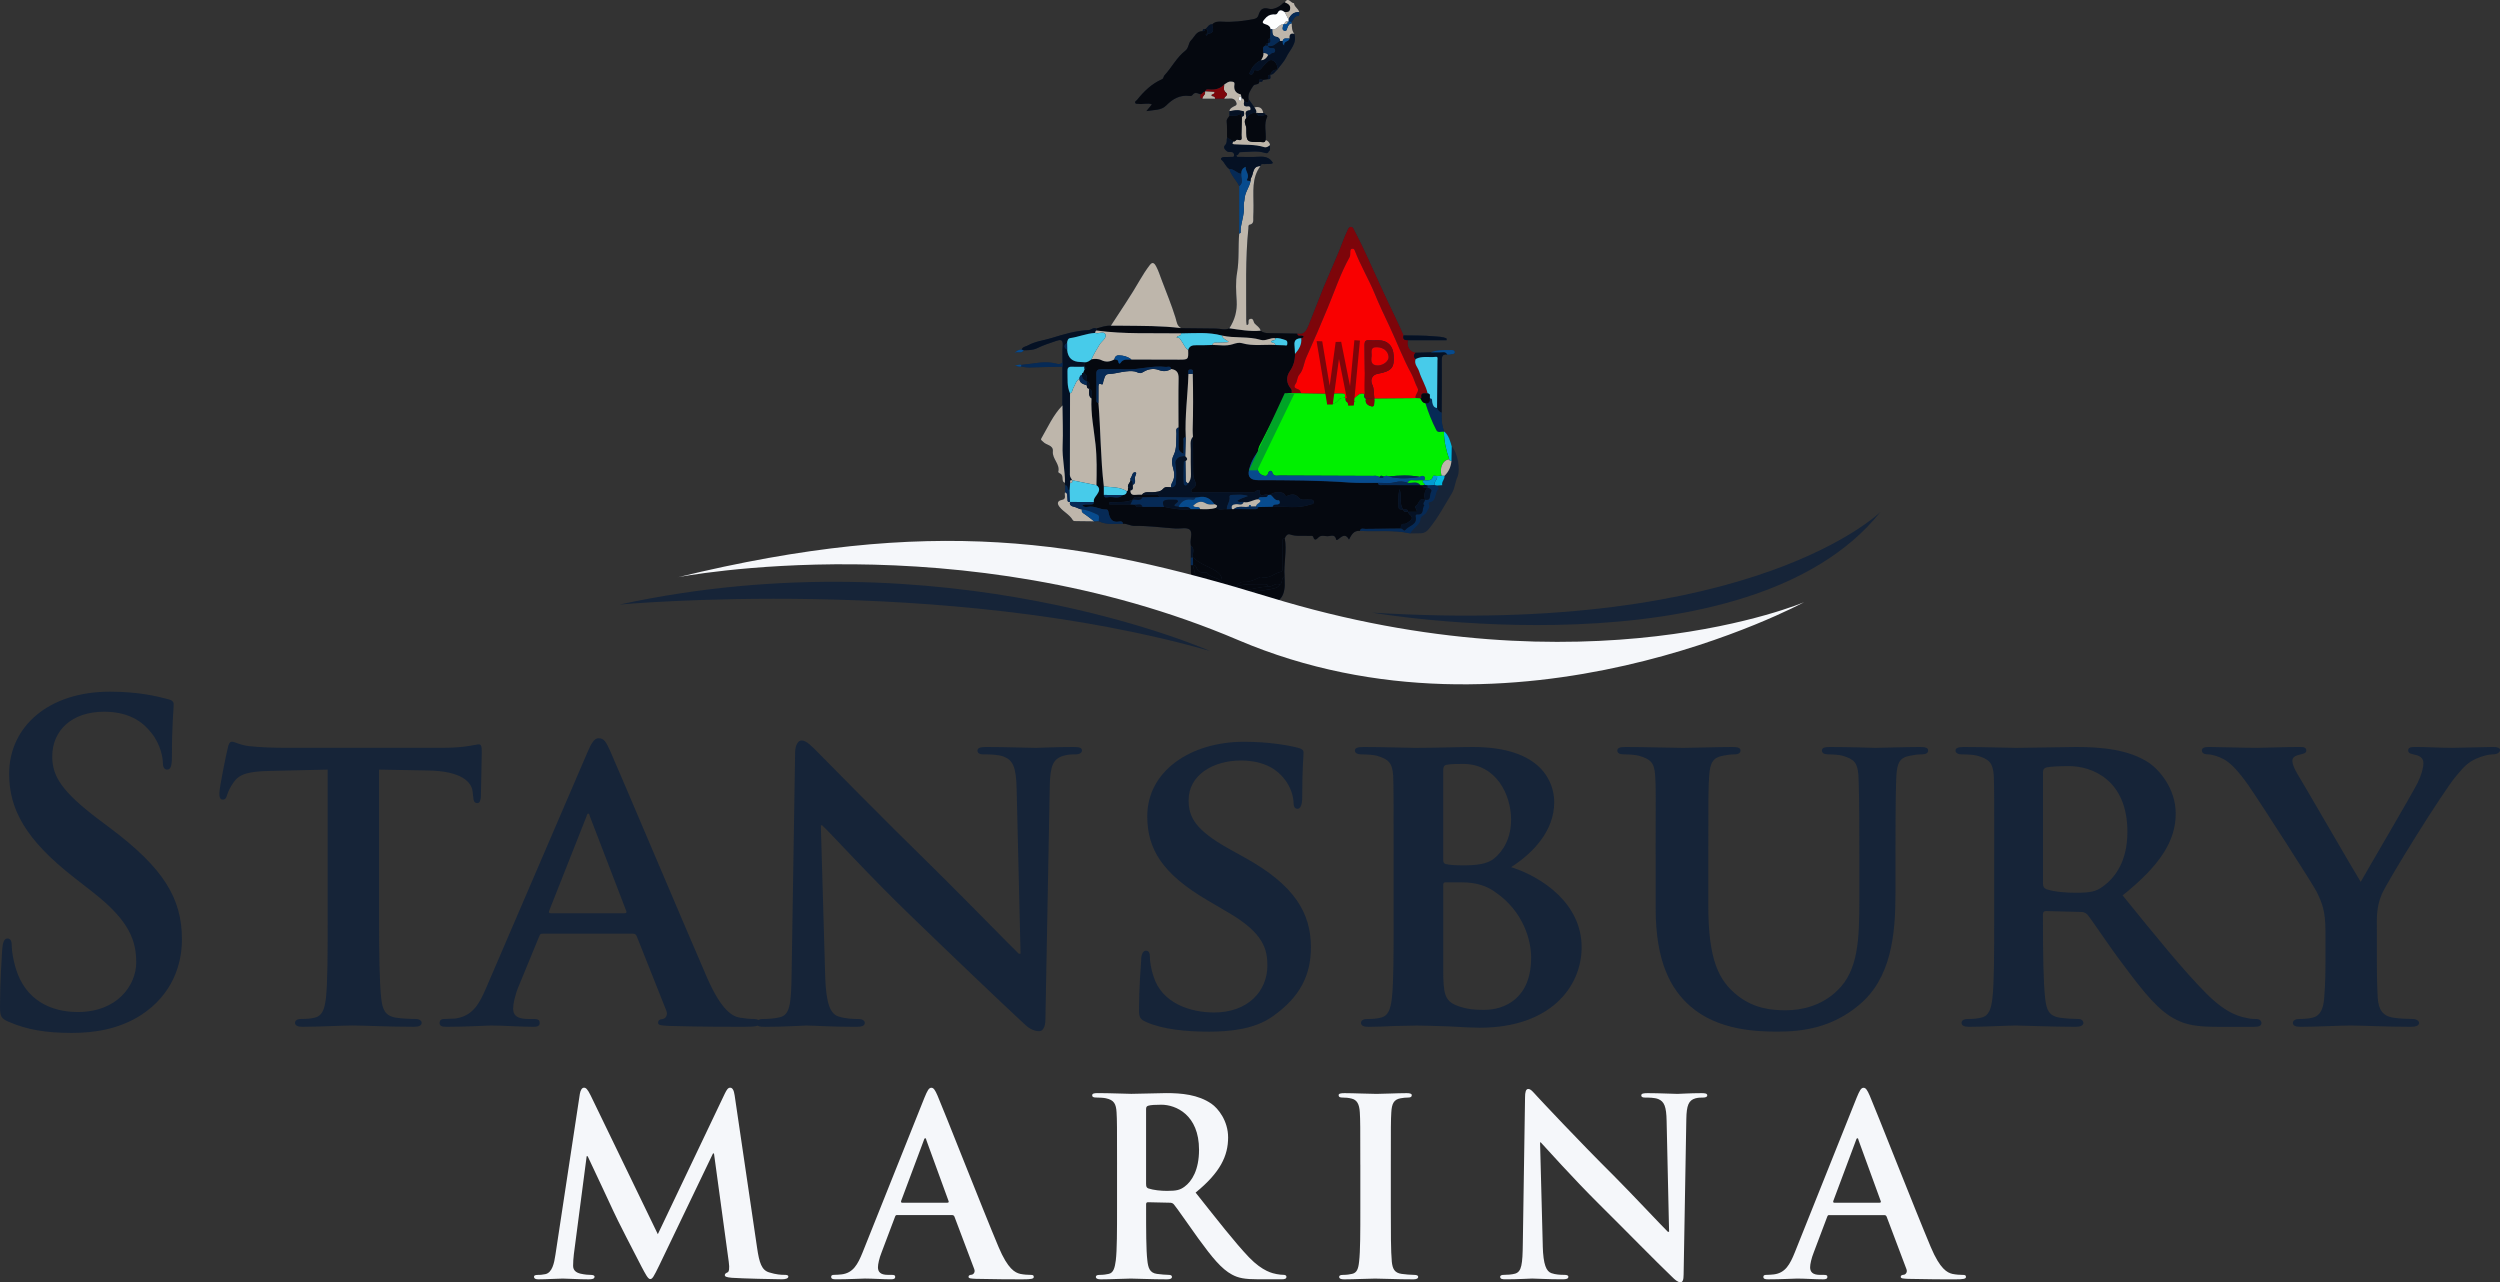 <?xml version="1.0" encoding="UTF-8"?> <svg xmlns="http://www.w3.org/2000/svg" id="Layer_1" data-name="Layer 1" viewBox="0 0 1034.31 530.49"><rect x="0" y="0" width="1034.31" height="530.49" fill="#333333" stroke="none"/><defs><style> .cls-1 { fill: #47cbea; } .cls-1, .cls-2, .cls-3, .cls-4, .cls-5, .cls-6, .cls-7, .cls-8, .cls-9, .cls-10, .cls-11, .cls-12, .cls-13, .cls-14, .cls-15, .cls-16 { stroke-width: 0px; } .cls-2 { fill: #7d050a; } .cls-3 { fill: #06ecfa; } .cls-4 { fill: #062a56; } .cls-5 { fill: #074b8e; } .cls-6 { fill: #162438; } .cls-7 { fill: #beb6ab; } .cls-8 { fill: #00a427; } .cls-9 { fill: #fdfefe; } .cls-10 { fill: #f90000; } .cls-11 { fill: #f5f7fa; } .cls-12 { fill: #00f000; } .cls-13 { fill: #029bd2; } .cls-14 { fill: #05080f; } .cls-15 { fill: #051124; } .cls-16 { fill: #02b9e2; } </style></defs><g><g><path class="cls-6" d="m524.29,250.6c.3-.81.97-.89,1.73-1.09,2.02-.53,3.83-1.2,4.78-3.55,1.01-2.5.71-4.93.65-7.43-.41-5.27,1.04-10.54.09-15.81.39-1,1.17-1.98,2.15-1.62,2.53.93,5.1.42,7.64.61.72.05,1.83-.28,2.03.49.44,1.74,1.48.84,1.87.38,1.22-1.44,2.75-.73,4.09-.73,1.21,0,2.99-1.08,3.51,1.4.13.61,1.29-.52,1.7-.83,1.63-1.26,2.66-.88,3.57.81,1.01-1.92,1.94-3.83,4.54-3.58,6.93.39,13.93-.52,20.81,1.04l3.16-.04c1.73.02,3.02.02,4.5-1.76,3.79-4.59,6.52-9.77,9.56-14.79,1.27-2.1,1.35-4.64,2.33-6.81,1.3-2.86.1-10.09-2.38-12.55-.66-2.23-1.19-4.53-3.07-6.16-1.06-2.5-1.16-5.13-1.1-7.78.03-7.22.12-14.44.04-21.66-.02-1.79.43-2.63,2.26-2.46.41,0,.85.12,1.21-.01.69-.25,1.97.05,1.92-.98-.05-1.01-1.2-.85-2.01-.85-2.67,0-5.37-.11-7.91.96-2.12.05-4.23.1-6.35.15-2.4-.36-3.71-2.55-3.09-5.18h15.97c0-.23,0-.45,0-.68-1.61-.85-3.5-.77-5.19-.93-4.19-.4-8.42-.29-12.64-.38-1.07-2.48-2.21-4.95-3.37-7.37-4.05-8.4-7.89-16.9-11.76-25.38-1.64-3.59-3.35-7.14-5.2-10.62-.27-.51-.55-1.63-1.59-1.5-.75.09-.94.75-1.24,1.38-1.28,2.63-2.21,5.39-3.3,8.09-2.08,5.15-4.42,10.18-6.53,15.32-2.17,5.28-4.13,10.65-6.3,15.93-.81,1.98-1.75,4.11-4.64,3.4-3.86-.08-7.73-.19-11.59-.2-1.32,0-2.53-.15-3.58-.99-.33-1.4-1.64-2.01-2.48-2.98-.58-.66-.38-2.3-1.86-1.88-1.16.33-.31,1.68-.9,2.37-.07.09-.28.06-.55.11-.06-.66-.17-1.3-.17-1.94.03-12.66-.41-25.32.89-37.95.06-.56-.12-1.43.48-1.56,1.97-.41,1.47-1.9,1.54-3.13.08-1.58.09-3.16.1-4.74.04-5.62-.88-11.41,2.87-16.39.22-1.3,1.27-.71,1.98-.84,1.1-.2,2.31.24,3.21-.45-1.28-2.22-3.22-2.74-5.64-2.59-3.07.19-6.15.05-9.23.05-.09-.24-.17-.48-.26-.71,1.1.08.79-1.22,1.61-1.23,3.39-.04,7.03-.73,10.1.28,1.94.64,1.37-1.04,2.17-.97.01-.74.03-1.48.04-2.22-.11-1.14-.89-1.73-1.83-2.18.3-3.18-.87-6.46.65-9.57.1-.21-.07-.96-.78-.72.19-.77-.53-.57-.85-.8-.34-2.15-1.63-2.81-3.65-2.33-.81-1.14-1.62-2.29-2.44-3.43-.36-2.17.81-3.71,1.91-5.42.7-1.09,2.43-.21,2.54-1.77.58-.05,1.37.33,1.44-.72.72-.11,1.43-.22,2.15-.33,1.62.11.77-1.15,1.01-1.81l.02-.02c1.36-.09,1.89-1.29,2.74-2.06l.15-.03.02-.15c1.24-1.7,2.78-3.26,3.67-5.12,1.45-3.04,4.57-5.58,3.28-9.57-1.03-1.27-1.08-2.78-1.05-4.31-.05-.22-.1-.43-.15-.65,1.01-.75,1.08-2.55,2.92-2.46.39.02.34-.98.31-1.55-.32-1.47-2.04-2.13-2.16-3.72-1.29.15-2.3-2.75-3.8-.35-.27.13-.62.2-.81.41-1.53,1.66-4.16,2.68-5.61,2.29-3.12-.83-3.8.58-4.55,2.81-.26.78-.94,1.22-1.8,1.4-4.36.89-8.76,1.37-13.21,1.1-1.47-.09-2.89-.09-4.01,1.07-1.45-.12-1.89,1.21-2.76,1.92l-.14-.05-.09.12c-.73-.19-1.03.15-1.04.84-2.61-.03-3.3,2.34-4.75,3.77-1.21,1.2-.94,3.2-2.35,4.28-3.64,2.79-5.64,6.98-8.71,10.27-.39.41-.28,1.26-1.01,1.58-4.26,1.88-7.48,5.02-10.33,8.59-.29.36-.96.54-.73,1.16.22.59.84.35,1.3.43,1.8.32,3.68-.5,5.62.2-.76.93-1.36,1.66-2.28,2.79,3.19-.56,6.09-.18,8.25-2.38,2.61-2.65,5.59-4.35,9.48-3.89.46.05.98.11,1.34-.41.98-1.41,2.14-.65,3.27-.25.13.66-.55,1.69.82,1.78,1.74,0,3.48,0,5.23.01,1.26,0,2.52,0,3.79,0,.91-.02,1.81-.07,2.72-.07,1.23,0,2.02.7,2.35,1.81.34,1.17-.72,1.2-1.39,1.62-.64.41-1.5.79-1.49,1.81,0,.63-.02,1.25-.02,1.88-.33.82-1.23,1.27-1.12,2.44.21,2.17.11,4.38.15,6.57-.32,1.04.21,2.17-.84,3.19-.94.93.04,1.98.9,2.59.41.29,1.12.2,1.69.23.84.05,1.17.57,1.18,1.3.02.94-.77.68-1.27.71-.99.07-1.99.04-2.98.06-.82.01-1.56.7-1,1.15,1.35,1.09,1.76,2.92,3.26,3.81.74,2.7,2.92,4.58,4.07,7.05,0,6.56,0,13.11.01,19.67-.49,5.38.06,10.79-.89,16.2-.66,3.78-.4,7.78-.16,11.65.25,4.18-.78,7.88-3.03,11.33-1.84.83-3.71.09-5.56.08-4.81-.03-9.62-.1-14.43-.16-1.75-.93-1.78-2.61-2.3-4.3-1.64-5.3-3.78-10.44-5.74-15.64-.68-1.81-1.26-3.69-2.16-5.39-.47-.9-1.34-2.57-2.69-.81-1.47,1.93-2.83,3.98-4.04,6.09-3.74,6.55-8.03,12.73-12.1,19.07-2.1-.17-4.02.59-5.99,1.11-1.25-.55-2.13.65-3.24.7-5.26.22-10.25,1.72-15.21,3.26-3.29,1.02-6.82,1.36-9.86,3.08-.88.5-2.22.48-2.57,1.78-1.39-.11-2.37.62-3.23,1.65,1.02-1.43,3.12.39,4.01-1.44,1.96-.03,3.85.02,5.75-.92,2.52-1.24,5.24-2.08,7.9-3,1.49-.52,2.72-.59,2.55,1.72-.18,2.4-.07,4.81-.09,7.22-.62.69-1.47.84-2.27.61-5-1.43-9.9.04-14.84.43-.99-.34-1.86.34-2.8.34.94.01,1.82.66,2.8.32,1.37.34,2.75.43,4.17.38,4.3-.14,8.6-.19,12.9-.27,0,5.34,0,10.68,0,16.01-3.87,3.95-6.04,8.99-8.77,13.67-.39.68.39.95.81,1.43,1.25,1.42,4.23,1.25,3.97,3.92-.31,3.15,3.1,5.24,2.23,8.5-.04.14.41.51.7.63.94.4,1.03,1.21,1.08,2.06.05.76.09,1.53,1,1.81.05.35.1.7.15,1.04-.03.95-.05,1.9-.08,2.85-.61.99.87,2.78-1.36,3.2-1.81.34-2.1,1.45-.96,2.9,1.6,2.03,4.14,3.12,5.47,5.44.27.47.88.42,1.37.43,2.49.04,4.99.06,7.48.09.63-.02,1.27-.04,1.9-.06,3.2,1.58,6.62,1.04,9.99,1.03,1.69-.1,3.23.94,4.8.91,5.72-.12,11.36.71,17.03,1.07,1.97.13,4.55-.57,5.76.43,1.45,1.2.19,3.88.44,5.9.03.25.05.49.08.74,0,1.68,0,3.36,0,5.03,0,1.02,0,2.04,0,3.06.04,2.26.08,4.52.13,6.79-.82.06-1.54,0-2.36-.41"></path><path class="cls-14" d="m562.64,219.64c-2.6-.25-3.53,1.66-4.54,3.58-.91-1.69-1.94-2.07-3.57-.81-.4.31-1.57,1.44-1.7.83-.52-2.48-2.3-1.4-3.51-1.4-1.35,0-2.88-.71-4.09.73-.39.46-1.43,1.36-1.87-.38-.19-.77-1.31-.43-2.03-.49-2.54-.18-5.11.33-7.64-.61-.98-.36-1.77.62-2.15,1.62-1.39.28-.92,1.4-.94,2.22-.05,3.25-.01,6.49-.05,9.74,0,.7.3,1.68-.7,1.91-2.69.6-4.86,3.14-8,2.16-.32-.1-.78.18-1.14.35-1.93.85-3.78,1.82-6.04,1.65-1.34-.1-2.48.62-3.08,1.94-2.15-.23-4.81,1.13-6.06-1.93.25-1.61-.56-3.04-1.59-3.86-3.09-2.46-7.28-3.2-10.13-6.14-.04-.04-.16-.01-.24-.01h-.02c-.4-1.66,1.04-3.64-.87-5.03-.03-.25-.05-.49-.08-.74-.25-2.02,1-4.71-.44-5.9-1.21-1-3.79-.31-5.76-.43-5.68-.36-11.31-1.19-17.03-1.07-1.58.03-3.12-1.01-4.8-.91-.09-.95-.84-1.01-1.47-.88-3.1.61-4-1.34-4.47-3.77-.12-.61-.21-1.23-.96-1.21-2.56.1-4.83-1.62-7.47-1.11-.71.14-1.61.26-2.45-.5,1.02-.73,2.02-.36,2.94-.47.76-.09,1.77.29,1.87-1.02-.23-1.32.65-2.16,1.32-3.11.94-1.34,1.43-2.67-.25-3.85.12-5.66.23-11.34-.38-16.96-.69-6.3-2-12.54-1.66-18.93-.34-1.34,1.06-3.11-.96-4.05l-.02-.04c-.2-1.05.72-2.43-.92-3.04-.12-1.33.36-2.94-1.58-3.43.21-.5.42-1.01.63-1.51.24-.14.66-.25.68-.42.07-.51-.39-.52-.76-.58l-.02-.03c0-.62,0-1.25-.01-1.87,1.23.18,2.06-.59,2.95-1.22,1.4-.2,2.79-.29,4.11.37,1.85.92,3.63.7,5.36-.33.65.2,1.54-.03,1.67,1.07.07.61.49.97.93.3,1.15-1.75,2.9-1.18,4.49-1.29,6.52.01,13.04.01,19.56.05,3.96.02,4.03-.03,3.88-4.04.52-1.64,1.73-1.98,3.31-1.94,2.23.06,4.46-.06,6.69-.11,2.82.04,5.72.58,8.41-.29,1.33-.43,2.64-.79,3.82-.45,4.57,1.33,9.21.49,13.81.75,1.24.04,2.48.06,3.71.12.54.02,1.23.41,1.25-.58.02-.69.16-1.29-.93-1.63-1.34-.42-2.59-.93-4.02-.7-2.07-.35-3.9,1.31-6.02.68-5.23-1.56-10.75-.58-16.03-1.78-5.57-1.55-11.27-.95-16.93-.91-11.68-.2-23.39.41-35.03-1.18,0-.29,0-.59,0-.88,1.97-.52,3.89-1.28,5.99-1.11,1.66,0,3.31-.02,4.97,0,8.02.1,16.06,0,24.05.99,4.81.06,9.62.13,14.43.16,1.85.01,3.72.75,5.56-.08,4.3.61,8.58,1.39,12.95.99,1.05.84,2.26.99,3.58.99,3.86.02,7.73.13,11.59.2.18,1.33,1.26.61,1.92.84.36.12.93.1.58.7-.13.22-.57.26-.87.39-1.84.06-3.02.72-2.79,2.85.13,1.21.14,2.44.2,3.65.05,2.58-.62,4.93-2.1,7.09-1.72,2.5-1.5,5.01.43,7.31.54.64.24,1.23.27,1.86-2.79-.26-1.4,2.24-2.5,4.63-2.49,5.38-7.24,10.04-9.87,15.37-.58,1.18-1.57,2.48-1.41,4.03-1.95,2.3-3.28,4.98-3.88,7.87-.58,2.78.7,4.05,3.74,4.06,12.58.02,25.15.06,37.71.98,3.97.29,7.97.13,11.96.17.14,1.13,1.03.87,1.72.88,5.28.02,10.56.02,15.84.03.27.01.55.03.82.04.24,1.27,1.22.96,2.05.96l.04.04c-1.31,1.47-1.53,3.16-.99,5l-.05.04c-2.53-1.2-2.42,1.75-3.76,2.47-.82.44.5,1.37.41,2.47-1.22,0-2.43,0-3.64,0-.17-1.32-1.21-.89-1.99-1.01-1.86-2.27-.44-5.19-1.55-8.35-.75,2.91-.44,5.18-.4,7.4.03,1.23,1.16.88,1.92.98.19,1.3,1.22.89,2.01.99.19.35.3.8.58,1.02,1.7,1.3,1.02,2.24-.38,3.14-.55.35-1.02.87-1.74.82-1.5-.09-1.49.92-1.46,1.96-4.89.04-9.78.05-14.67.14-.79.01-1.92-.56-2.24.84Zm-93.99-12.93l-.05.04c-3.06,1.42-6.45.72-9.67,1.12l.03.8h8.69c.66.03,1.31.07,1.97.1.6,1.71,2.02.64,3.05.89,2.99.01,5.97.02,8.96.03,3.63.75,7.27,1.42,11.01.95,1.31,0,2.61-.01,3.92-.02,2.19.06,4.38.16,6.51-.52,1.38,1.22,3.02.37,4.53.57.7-.02,1.41-.05,2.11-.07.26,0,.51,0,.77,0,2.86.01,5.73.03,8.59.04.67,0,1.35.02,1.49-.88,1.99-.04,3.99-.09,5.98-.13,5.13-.24,10.34.98,15.38-.88.66-.24,1.64.05,1.57-1.07-.08-1.28-1.15-.86-1.91-.97-1.49-.2-3.18.59-4.41-.92-1.2-1.48-2.8-1.35-4.28-.77-.79.31-.91.45-1.39-.4-.81-1.43-4.55-1.29-5.91.07-.33.03-.67.06-1,.09-.93-.94-3.68,1.72-3.42-1.73.03-.38-.9-.36-1.29-.05-.54.44-1.07.72-1.79.72-7.99,0-15.98,0-23.97,0-.47,0-1.1.14-1.25-.5-.13-.55.34-.93.75-1.18,1.3-.78,1.27-2.04.76-3.06-.84-1.67-.75-3.37-.76-5.11-.02-4.41-.04-8.82-.06-13.23-.05-.91-.16-1.81-.13-2.72.24-7.76.23-15.52.04-23.28.12-.82.38-1.83-.91-1.8-1.28.03-.9,1.09-.87,1.87-.28,8.72-1.55,17.4-1.12,26.15-1.37.12-.86,1.2-.9,1.91-.07,1.53-.02,3.06-.02,4.97-1.69-.81-2.09-1.69-2.06-2.98.06-2.65-.02-5.3-.04-7.95,0-6.78-.09-13.56.04-20.34.05-2.35-.84-3.52-3.08-3.83-.26-1.49-1.43-.75-2.2-.85-5.63-.7-11.1,1.26-16.75,1.01-3.27-.14-6.58-.02-9.87-.07-1.43-.02-2.14.33-2.1,1.93.09,3.49.02,6.99.04,10.49,0,.62-.2,1.41.81,1.54.94,11.5.87,23.06,2.23,34.53,0,1.17,0,2.34.01,3.52.09,1.36,1.19,1.04,1.88.93,1.99-.33,4.21.92,5.98-.86.97-.09,1.6-.53,1.64-1.59.79-.28.3-1.04.56-1.51.71.07.89.58.96,1.18-.05,1.46.68,1.98,2.08,1.82.87-.1,1.76-.06,2.64-.08,1.74.03,3.47.04,5.21.09.77.02,1.75-.3,1.97.92-2.32.04-4.64.08-6.96.12-1.32.34-3.06-1.06-3.99.94Z"></path><path class="cls-14" d="m501.58,10.03c1.12-1.16,2.54-1.16,4.01-1.07,4.45.26,8.85-.21,13.21-1.1.86-.17,1.54-.62,1.8-1.4.75-2.23,1.43-3.64,4.55-2.81,1.45.39,4.08-.63,5.61-2.29.19-.21.54-.28.81-.41,1.21.58,2.51,1.09,2.18,2.85-.25,1.32-1.29,1.17-2.24,1.19-1.07-.78-2.17-1.25-2.91.3-.46.96-1.25.62-1.89.66-1.45.1-2.5.71-3.39,1.83-.78.98-1.68,1.72.39,2.29.85.24,1.87.8,1.96,2.02-.08,1.27-.16,2.53-.24,3.8-1.18.29-.76,1.23-.82,1.98,0,0-.05.06-.05.06-.63-.03-.95.28-.97.9-1.66.63-.88,1.96-.88,3.06.16,1.16-.43,2.08-.96,3.03-2.25.93-3.61,2.69-4.58,4.85-.18.4-.49.73.05.98.38.18.83.12,1.13-.25.39-.48.22-1.73,1.01-1.48,2.22.69,2.68-1.29,3.8-2.22,1.06-.88,1.93-2.53,3.48-1.78,1.26.61,1.89,2.1,1.9,3.65l-.02.15s-.15.03-.15.03c-1.49-.08-2.37.65-2.74,2.06,0,0-.02.02-.02.02-1.34.04-.97,1.04-1.01,1.81-.72.11-1.43.22-2.15.33-.68-.16-1.59-.76-1.44.72-.11,1.56-1.84.68-2.54,1.77-1.1,1.71-2.27,3.25-1.91,5.42.29,2.08-.72,1.55-1.8.89-.1-.63-.21-1.25-1.09-1.1-.05-.29-.1-.58-.15-.87-.06-.3-.06-.84-.18-.86-2.18-.5-2.96-1.91-2.64-4,.19-1.26-.48-1.24-1.44-1.31-1.21-.09-1.91.72-2.78,1.23-1.72,1.85-3.9,2.28-6.3,2.05-.63-.06-1.36-.15-1.48.8-.04.08-.11.14-.2.16-.87-.1-1.03,1.06-1.85,1.05-1.13-.41-2.29-1.16-3.27.25-.36.51-.88.46-1.34.41-3.89-.46-6.87,1.23-9.48,3.89-2.16,2.2-5.06,1.82-8.25,2.38.92-1.13,1.52-1.86,2.28-2.79-1.94-.71-3.82.12-5.62-.2-.45-.08-1.07.16-1.3-.43-.23-.62.44-.8.73-1.16,2.85-3.57,6.07-6.71,10.33-8.59.73-.32.62-1.17,1.01-1.58,3.07-3.28,5.07-7.48,8.71-10.27,1.41-1.08,1.14-3.09,2.35-4.28,1.45-1.43,2.14-3.8,4.75-3.77.62.05,1.01-.17,1.04-.84l.09-.12s.14.05.14.05c1.13.3.68,1.22.75,1.93-.31.07-.68.08-.72.5,0,.09.19.28.27.27.42-.05.42-.41.5-.72q2.98-.08,2.02-2.92c-.1-.3-.04-.65-.06-.98Z"></path><path class="cls-2" d="m534.37,162.68c-.03-.62.27-1.21-.27-1.86-1.93-2.3-2.15-4.81-.43-7.31,1.48-2.16,2.15-4.5,2.1-7.09,1.65-1.85,2.87-3.88,2.6-6.5.3-.12.74-.17.87-.39.35-.6-.22-.58-.58-.7-.66-.23-1.74.49-1.92-.84,2.89.71,3.83-1.42,4.65-3.4,2.17-5.28,4.13-10.65,6.3-15.93,2.11-5.13,4.45-10.17,6.53-15.32,1.09-2.7,2.02-5.46,3.3-8.09.31-.63.49-1.28,1.24-1.38,1.04-.13,1.32.98,1.59,1.5,1.85,3.48,3.56,7.03,5.2,10.62,3.87,8.48,7.71,16.98,11.76,25.38,1.16,2.41,2.3,4.89,3.37,7.37-.46,1.67.44,2.06,1.85,1.99-.62,2.62.69,4.82,3.09,5.18-.75.89-.98,1.77.07,2.62-.8,2.06.93,3.45,1.44,5.14.94,3.1,2.79,5.89,3.52,9.1-1.21.1-3.07-.69-2.51,1.84,0,.03-.28.12-.43.18-.68-.03-1.35-.07-2.03-.1-.41-1.52,1.64-2.62.79-4.16-1.02-1.86-1.48-3.97-2.48-5.79-3.51-6.38-6.05-13.2-9.14-19.77-2.08-4.43-4.22-8.87-6.08-13.43-2.48-6.06-5.9-11.71-8.25-17.85-.21-.55-.44-.84-1.04-.8-.65.05-.77.51-.82,1.04-.08.82.07,1.78-.3,2.45-3.73,6.67-6.12,13.9-9.03,20.92-2.85,6.87-5.78,13.72-8.85,20.49-1.07,2.36-1.15,5.16-2.87,7.13-1.05,1.19-.75,2.67-1.55,3.81-1.69,2.42,1.56,1.85,1.87,3.07.08.3.26.58.4.86-1.32,0-2.63,0-3.95,0Z"></path><path class="cls-7" d="m488.62,135.74c-7.99-.99-16.02-.89-24.05-.99-1.66-.02-3.31,0-4.97,0,4.07-6.33,8.36-12.52,12.1-19.07,1.21-2.11,2.56-4.16,4.04-6.09,1.34-1.76,2.21-.09,2.69.81.89,1.7,1.47,3.58,2.16,5.39,1.96,5.2,4.1,10.34,5.74,15.64.52,1.69.55,3.37,2.3,4.3Z"></path><path class="cls-7" d="m521.56,136.81c-4.37.4-8.65-.38-12.95-.99,2.24-3.45,3.28-7.15,3.03-11.33-.23-3.88-.5-7.87.16-11.65.95-5.41.4-10.82.89-16.2.2-.12.59-.25.58-.36-.18-3.74,1.75-7.23,1.29-11.01-.12-.96.28-1.98.33-2.91.14-2.72,1.94-4.79,2.46-7.31.08-.48.01-1.05.25-1.42,1.14-1.75.45-4.97,3.87-4.91-3.74,4.98-2.82,10.77-2.87,16.39-.01,1.58-.02,3.16-.1,4.74-.06,1.23.43,2.73-1.54,3.13-.6.12-.43.99-.48,1.56-1.3,12.63-.86,25.29-.89,37.95,0,.64.11,1.28.17,1.94.27-.05.48-.02.55-.11.59-.69-.26-2.04.9-2.37,1.48-.42,1.28,1.22,1.86,1.88.85.97,2.15,1.58,2.48,2.98Z"></path><path class="cls-15" d="m453.61,135.86c0,.29,0,.59,0,.88-.47.18-.44.63-.56,1.01-3.55.2-6.84,1.67-10.34,2.15-.89.12-1.15,1.09-1.25,1.95-1.35.97-1.44,1.93.03,2.87q.39,5.03,5.62,5.07c.5,0,.99.06,1.49.09,0,.62,0,1.25.01,1.87-1.73,0-3.47.07-5.2,0-1.43-.07-1.85.53-1.79,1.89.13,3.06-.29,6.18,1.06,9.1-.01,11.25,0,22.51-.06,33.76,0,.94.64,1.46.94,2.2h0c-1.03-.2-.88.49-.83,1.1-.07,1-.15,2-.22,3.01-1.35.01-.4-2.03-1.79-2-.05-.35-.1-.7-.15-1.04.08-5.13-1.2-10.15-.97-15.32.25-5.56-.02-11.13-.06-16.7,0-5.34,0-10.68,0-16.01.01-.6.02-1.21.03-1.81.02-2.41-.1-4.83.09-7.22.18-2.31-1.05-2.24-2.55-1.72-2.66.92-5.38,1.76-7.9,3-1.9.94-3.79.89-5.75.92-.26-.07-.52-.14-.78-.21.35-1.3,1.69-1.28,2.57-1.78,3.05-1.72,6.57-2.07,9.86-3.08,4.97-1.54,9.95-3.04,15.21-3.26,1.11-.05,1.99-1.25,3.24-.7Z"></path><path class="cls-14" d="m490.45,240.18c.82.42,1.54.47,2.36.41,2.45-.1,4.61,1.04,6.87,1.7,2.29.66,4.54,1.49,6.81,2.25.55.23,1.09.45,1.64.68.67.92,1.73.18,2.52.61.37,1.33,1.49.71,2.29.85.8.14,1.87-.27,2.39.37,1.5,1.84,3.48,1.59,5.45,1.61.54,0,1.64-.08,1.5.4-.77,2.56,1.29,1.13,2.01,1.54"></path><path class="cls-15" d="m521.47,68.71c-3.42-.05-2.73,3.16-3.87,4.91-.24.37-.18.94-.25,1.42-.44-.39-1.85-.03-1.41-.82,1.17-2.06-.8-3.36-.58-5.2-1.53.64-1.78,1.7-1.83,2.88-1.84-.17-2.99-2.06-4.93-1.98-1.5-.9-1.91-2.72-3.26-3.81-.56-.45.18-1.14,1-1.15.99-.01,1.99.01,2.98-.06.5-.03,1.29.23,1.27-.71-.01-.73-.34-1.26-1.18-1.3-.57-.03-1.28.06-1.69-.23-.86-.61-1.84-1.66-.9-2.59,1.05-1.03.52-2.16.84-3.19.87.54,1.74,1.08,2.62,1.61-.16.51-.95,1.11.45,1.21,4.12.29,8.3-.08,12.32,1.17,1,.31,1.67-.35,2.39-.84-.01.74-.03,1.48-.04,2.22-.8-.07-.23,1.61-2.17.97-3.07-1.01-6.7-.33-10.1-.28-.81.01-.51,1.31-1.61,1.23.09.24.17.48.26.71,3.08,0,6.17.15,9.23-.05,2.42-.15,4.36.36,5.64,2.59-.9.69-2.11.25-3.21.45-.71.13-1.76-.46-1.98.84Z"></path><path class="cls-7" d="m439.57,167.73c.04,5.57.3,11.15.06,16.7-.23,5.17,1.05,10.19.97,15.32-.91-.28-.96-1.05-1-1.81-.05-.85-.13-1.65-1.08-2.06-.28-.12-.73-.49-.7-.63.86-3.26-2.54-5.35-2.23-8.5.26-2.67-2.72-2.51-3.97-3.92-.42-.48-1.21-.75-.81-1.43,2.73-4.68,4.9-9.73,8.77-13.67Z"></path><path class="cls-7" d="m525.45,60.03c-.72.49-1.39,1.15-2.39.84-4.02-1.25-8.21-.87-12.32-1.17-1.4-.1-.61-.7-.45-1.21.8.27,1.15-.9,1.67-.72,2.31.8,1.61-.87,1.65-1.9.08-2.54.13-5.08.19-7.62,1.1-.14.95-1.03.89-1.71-.07-.8-.87-.56-1.38-.71-1.56-.47-3.1.02-4.64.17,0-1.01.85-1.4,1.49-1.81.67-.43,1.73-.46,1.39-1.62-.33-1.11-1.11-1.81-2.35-1.81-.91,0-1.81.04-2.72.07-.05-.94,2.08-1.42.72-2.5-1.3-1.03-.71-2.19-.72-3.34.88-.51,1.57-1.31,2.78-1.23.95.07,1.63.05,1.44,1.31-.32,2.09.46,3.5,2.64,4,.12.03.12.56.18.86-.83.02-1.15.43-.95,1.24.08.31.19.67.59.58.49-.1.45-.57.51-.95.88-.15.99.47,1.09,1.1-.24,1.24-.33,2.32,1.52,2.05.43-.06,1.02.02,1.12.68.06.4.13,1-.34,1.03-2.65.15-1.33,1.98-1.43,3.21-1.42,1.43,0,2.9,0,4.35,0,5.6.1,5.62,5.86,5.53.77-.01,1.9.55,2.12-.88.94.45,1.71,1.04,1.83,2.18Z"></path><path class="cls-15" d="m528.54,28.68c0-1.55-.63-3.04-1.9-3.65-1.55-.75-2.43.9-3.48,1.78-1.12.94-1.58,2.92-3.8,2.22-.78-.24-.62,1-1.01,1.48-.3.37-.75.43-1.13.25-.54-.25-.23-.58-.05-.98.97-2.16,2.33-3.92,4.58-4.85,1.41-.1,2.28-.93,2.89-2.11.79.16,1.02-.76,1.68-.86.7-.1,1.31-.31,1.2-1.2-.11-.93-.85-.85-1.49-.87-.68-.03-1.35-.02-1.41-.95,2.16.61,3.34-1.13,4.87-2.03.39.01.78.03,1.17.04.05.54-.19,1.15.6,1.85-.31-1.97,2.08-1.39,2.24-2.92-.16-1.49.34-2.29,1.98-1.89,1.28,3.99-1.84,6.53-3.28,9.57-.89,1.87-2.42,3.43-3.67,5.12Z"></path><path class="cls-14" d="m523.62,57.85c-.23,1.43-1.35.87-2.12.88-5.76.09-5.85.08-5.86-5.53,0-1.44-1.43-2.92,0-4.35,1.02-1.37,2.22-2.38,4.08-2.16v.03c.86,2.11,2.43.98,3.78.83.71-.24.88.51.78.72-1.52,3.11-.35,6.39-.65,9.57Z"></path><path class="cls-14" d="m524.29,250.6c-.72-.41-2.78,1.01-2.01-1.54.14-.48-.95-.4-1.5-.4-1.97-.02-3.95.23-5.45-1.61-.52-.64-1.59-.23-2.39-.37-.8-.14-1.92.48-2.29-.85,3.41.41,6.58-1.09,9.94-1.31,1.78-.11,3.68-.55,5.52-.86,1.26-.21,2.59-.48,3.33-1.76,1.45-.66.39-2.8,1.99-3.37.06,2.49.37,4.92-.65,7.43-.95,2.35-2.76,3.01-4.78,3.55-.76.2-1.43.28-1.73,1.09Z"></path><path class="cls-4" d="m562.64,219.64c.32-1.4,1.45-.83,2.24-.84,4.89-.08,9.78-.1,14.67-.14.74-.12,1.25,1.39,1.9.56,1.44-1.84,5.12-2.03,4.2-5.63-.11-.43.3-.84.75-.79,2.99.34,1.74-2.59,2.87-3.67-1.03-.91.29-1.56.27-2.36,0,0,.05-.04.05-.04,2.75.57,1.72-2,2.4-3.07.71-1.11-.47-1.61-1.41-1.93,0,0-.04-.04-.04-.04.02-.31.04-.63.07-.94.96-.03,1.92-.07,2.88-.1.35.07.71.14,1.06.21.24.48.76,1.35.69,1.4-1.93,1.4-.58,5.05-3.8,5.54-.42.06-.4.5-.27.81.55,1.36-.45,2.15-.93,3.22-.62,1.38-2.56,1.56-2.6,3.09-.03,1.17-.69,1.78-1.33,2.5-.97,1.08-2.19,1.93-2.87,3.26-6.88-1.55-13.88-.65-20.81-1.04Z"></path><path class="cls-15" d="m585.68,148.54c-1.05-.84-.82-1.72-.07-2.62,2.12-.05,4.23-.1,6.34-.15,1.24,0,2.48-.05,3.72,0,1.09.04,2.38-.56,3.08.88-1.84-.17-2.28.67-2.26,2.46.08,7.22-.01,14.44-.04,21.66-.99-.31-1.55-1.05-1.91-1.97.05-6.55.1-13.09.16-19.64,0-.62.32-1.66-.62-1.54-2.79.36-5.72-.5-8.39.91Z"></path><path class="cls-14" d="m531.44,238.53c-1.6.57-.55,2.71-1.99,3.36-1.81-1.03-3.15,1.21-4.89.7-.21-1.23-1.2-.9-1.95-.9-3.7,0-7.43-.33-11.02.98.6-1.32,1.74-2.04,3.08-1.94,2.25.17,4.11-.8,6.04-1.65.37-.16.83-.45,1.14-.35,3.13.98,5.3-1.55,8-2.16,1-.22.69-1.21.7-1.91.03-3.25,0-6.49.05-9.74.01-.82-.45-1.94.94-2.22.94,5.28-.51,10.54-.09,15.81Z"></path><path class="cls-7" d="m452.67,215.69c-2.49-.03-4.99-.05-7.48-.09-.5,0-1.1.05-1.37-.43-1.33-2.32-3.87-3.4-5.47-5.44-1.14-1.45-.85-2.56.96-2.9,2.23-.42.75-2.21,1.36-3.2,1.25.46.77,1.59.96,2.46.15.67-.35,1.8,1.1,1.52-.5,1.39.78,1.89,1.49,2.02,1.23.22,2.21,1.04,3.44,1.16-.35,1.04.31,1.41,1.07,1.91,1.38.9,2.64,1.98,3.95,2.99Z"></path><path class="cls-5" d="m513.54,71.91c.04-1.18.29-2.24,1.83-2.88-.22,1.85,1.75,3.14.58,5.2-.45.79.97.42,1.41.82-.52,2.53-2.33,4.59-2.46,7.32-.05.93-.44,1.94-.33,2.91.46,3.78-1.47,7.27-1.29,11.01,0,.11-.38.24-.58.36,0-6.56,0-13.11-.01-19.67,1.92-1.41.58-3.38.86-5.06Z"></path><path class="cls-4" d="m447.66,210.79c-1.22-.12-2.2-.93-3.44-1.16-.71-.13-1.99-.62-1.49-2.02,0,0-.05.04-.05.04,3.29.01,6.58.02,9.87.03-.1,1.31-1.11.93-1.87,1.02-.91.11-1.92-.26-2.94.47.85.76,1.74.64,2.45.5,2.64-.51,4.91,1.21,7.47,1.11.74-.03.84.59.96,1.21.47,2.43,1.37,4.38,4.47,3.77.64-.13,1.38-.07,1.47.88-3.37.02-6.79.55-9.99-1.03-.09-.94.57-2.21-.54-2.72-2.03-.93-4.08-1.93-6.38-2.11Z"></path><path class="cls-14" d="m513.79,48.24c-.06,2.54-.11,5.08-.19,7.62-.03,1.04.66,2.71-1.65,1.9-.52-.18-.87.99-1.67.72-.87-.54-1.74-1.08-2.62-1.61-.03-2.19.06-4.4-.15-6.57-.11-1.17.79-1.62,1.12-2.44,1.39-.16,2.83.37,4.19-.58.74-.51.7.56.96.96Z"></path><path class="cls-4" d="m594.53,168.8c.36.92.92,1.66,1.91,1.97-.06,2.66.04,5.29,1.1,7.79,0,0-.17.08-.17.08-1.06-.16-2.44.66-3.12-.67-1.82-3.58-3.33-7.3-4.5-11.15,1.64.27,1.8-.8,1.82-2.01,1.16.02.84.95.97,1.59.23,1.16.54,2.24,1.98,2.4Z"></path><path class="cls-4" d="m439.61,149.91c-.01.6-.02,1.21-.03,1.81-4.3.08-8.6.13-12.9.27-1.42.05-2.8-.04-4.17-.38,0-.22,0-.44,0-.66,4.94-.38,9.84-1.86,14.84-.43.8.23,1.65.08,2.27-.61Z"></path><path class="cls-15" d="m582.52,140.75c-1.41.07-2.31-.32-1.85-1.99,4.22.09,8.45-.02,12.64.38,1.69.16,3.57.08,5.19.93,0,.23,0,.45,0,.68h-15.97Z"></path><path class="cls-7" d="m530.67,16.95c-.39-.01-.78-.03-1.17-.04.21-.95-.95-1.6-1.12-1.61-2.26-.16-1.94-1.81-2.03-3.24,2.05.54,2.68-2.08,4.52-2.01-.02.24,0,.49-.05.73-.15.72-.43,1.58.48,1.91,1.05.37,1.07-.55,1.35-1.26.31-.8.7-1.69,1.8-1.75-.02,1.53.02,3.04,1.05,4.31-1.64-.4-2.14.41-1.98,1.89-.98.28-2.38-.58-2.85,1.07Z"></path><path class="cls-14" d="m506.49,244.54c-2.27-.76-4.51-1.59-6.81-2.25-2.27-.65-4.42-1.8-6.87-1.7-.04-2.26-.08-4.52-.13-6.79.26,0,.51.01.77.02.88,1.84.37,4.64,3.03,5.25,2.52.58,4.41,2.1,6.54,3.34,1.17.68,3.01.23,3.47,2.12Z"></path><path class="cls-2" d="m506.49,34.97c0,1.15-.58,2.31.72,3.34,1.36,1.08-.77,1.56-.72,2.5-1.26,0-2.52,0-3.79,0,.09-1.12-1.34-.73-1.54-1.37.19-.78,1.39-.31,1.24-1.41-1.27-.08-2.48-.15-3.69-.22.12-.95.85-.86,1.48-.8,2.41.23,4.58-.19,6.3-2.05Z"></path><path class="cls-16" d="m600.62,184.72c-.04,1.99-.07,3.99-.11,5.98-.41-.04-.89.03-.87-.62-1.36-3.69-2.22-7.48-2.25-11.44,0,0,.17-.08.17-.08,1.87,1.63,2.41,3.92,3.07,6.16Z"></path><path class="cls-7" d="m531.51,4.99c.95-.02,1.99.13,2.24-1.19.33-1.75-.97-2.27-2.18-2.85,1.49-2.4,2.51.49,3.8.35.12,1.59,1.83,2.25,2.16,3.72-2.26-.15-3.57,1.09-4.43,3-.53-1.01-1.05-2.02-1.58-3.03Z"></path><path class="cls-4" d="m513.54,71.91c-.29,1.69,1.06,3.65-.86,5.06-1.15-2.47-3.33-4.34-4.07-7.05,1.94-.08,3.09,1.81,4.93,1.98Z"></path><path class="cls-5" d="m447.66,210.79c2.3.18,4.34,1.18,6.38,2.11,1.11.51.44,1.78.54,2.72-.63.02-1.27.04-1.9.06-1.31-1-2.57-2.08-3.95-2.99-.76-.5-1.41-.87-1.07-1.91Z"></path><path class="cls-15" d="m519.71,46.7c-1.86-.22-3.06.79-4.08,2.16.1-1.23-1.22-3.07,1.43-3.21.47-.03.4-.63.34-1.03-.1-.66-.69-.74-1.12-.68-1.86.27-1.77-.81-1.52-2.05,1.07.65,2.08,1.18,1.8-.89.81,1.14,1.62,2.29,2.44,3.43.43.69,1.01,1.34.72,2.27Z"></path><path class="cls-5" d="m598.75,146.66c-.7-1.44-1.99-.83-3.08-.88-1.24-.05-2.48,0-3.72,0,2.55-1.07,5.24-.95,7.92-.96.8,0,1.96-.16,2.01.85.05,1.03-1.23.73-1.92.98-.36.13-.8.02-1.21.01Z"></path><path class="cls-7" d="m498.7,37.82c1.21.07,2.43.15,3.69.22.15,1.1-1.05.63-1.24,1.41.2.64,1.63.25,1.54,1.37-1.74,0-3.48,0-5.23-.01-.13-1.11,1.49-1.59,1.04-2.83.09-.02.16-.08.2-.16Z"></path><path class="cls-15" d="m513.79,48.24c-.26-.4-.22-1.47-.96-.96-1.36.95-2.8.42-4.19.58,0-.63.02-1.25.02-1.88,1.54-.15,3.08-.64,4.64-.17.5.15,1.31-.09,1.38.71.06.68.21,1.56-.89,1.71Z"></path><path class="cls-15" d="m501.58,10.03c.02.33-.04.68.06.98q.95,2.84-2.02,2.92l-.05-.05c-.07-.71.38-1.63-.75-1.93.87-.71,1.31-2.05,2.76-1.92Z"></path><path class="cls-4" d="m533.09,8.02c.86-1.91,2.18-3.15,4.43-3,.03.57.08,1.57-.31,1.55-1.84-.1-1.91,1.71-2.92,2.46-.39-.04-.79-.09-1.18-.13,0-.29-.01-.58-.02-.87Z"></path><path class="cls-5" d="m533.11,8.9c.4.04.79.09,1.18.13.05.22.1.44.15.65-1.1.06-1.49.96-1.8,1.75-.28.7-.3,1.63-1.35,1.26-.91-.32-.63-1.18-.48-1.91.05-.24.04-.49.05-.73.19-.04.37-.08.56-.12.81.13,1.29-.17,1.33-1.03l.18-.04.18.03Z"></path><path class="cls-4" d="m442.73,207.62c-1.45.28-.95-.86-1.1-1.52-.19-.87.29-2-.96-2.46.03-.95.05-1.9.08-2.84,1.38-.03.43,2.01,1.79,2,.05,1.62.1,3.25.15,4.87,0,0,.05-.04.05-.04Z"></path><path class="cls-7" d="m519.71,46.7c.3-.93-.28-1.57-.72-2.27,2.02-.48,3.31.18,3.65,2.33-.98-.01-1.95-.02-2.93-.03v-.03Z"></path><path class="cls-5" d="m422.73,144.68c.26.07.52.14.78.21-.89,1.83-2.99.01-4.01,1.44.86-1.03,1.84-1.77,3.23-1.65Z"></path><path class="cls-15" d="m492.68,225.71c1.92,1.39.47,3.37.87,5.02-.29,0-.58,0-.87.01,0-1.68,0-3.36,0-5.03Z"></path><path class="cls-2" d="m498.51,37.98c.45,1.24-1.16,1.71-1.04,2.83-1.37-.09-.69-1.12-.82-1.78.82,0,.98-1.14,1.85-1.05Z"></path><path class="cls-15" d="m525.63,30.92c.37-1.41,1.25-2.14,2.74-2.06-.85.77-1.39,1.96-2.74,2.06Z"></path><path class="cls-5" d="m422.5,150.95c0,.22,0,.44,0,.66-.98.34-1.86-.31-2.8-.32.95,0,1.81-.68,2.8-.34Z"></path><path class="cls-15" d="m519.72,46.73c.98,0,1.95.02,2.93.03.32.23,1.04.03.85.8-1.35.15-2.92,1.28-3.78-.83Z"></path><path class="cls-4" d="m492.69,230.74c.29,0,.58,0,.87-.01,0,0,.02,0,.02,0,0,.99.02,1.97.03,2.96l-.16.12c-.26,0-.51-.01-.77-.02,0-1.02,0-2.04,0-3.06Z"></path><path class="cls-15" d="m524.6,32.75c.04-.77-.33-1.77,1.01-1.81-.24.66.61,1.92-1.01,1.81Z"></path><path class="cls-15" d="m521.01,33.81c-.15-1.49.76-.89,1.44-.72-.07,1.05-.87.67-1.44.72Z"></path><path class="cls-15" d="m498.6,12.03c-.03.67-.42.89-1.04.84,0-.7.31-1.03,1.04-.84Z"></path><path class="cls-12" d="m597.38,178.64c.03,3.95.89,7.74,2.25,11.43-2.58,0-4.31,3.68-3.17,6.73-.65.05-1.3.1-1.95.15-.57-.14-1.53-.28-1.62.09-.54,2.27-2.35,1.48-3.74,1.72.26-.51.55-1.11.09-1.56-.53-.51-1.19-.35-1.75.09-4.31-.79-8.63-.62-12.95-.18-.69-.33-1.37-.42-2.01.12-.68-.45-1.33-.68-1.87.19-.84-.78-1.88-.53-2.85-.53-12.78-.05-25.55-.07-38.33-.15-1.18,0-2.62.59-3.18-1.44-.21-.78-1.35-.66-1.67.56-.38,1.48-1.65,1.03-2.44.71-1.8-.74-2.54-3.22-1.68-5.06.17-.36.59-.63.66-.99.24-1.32,1.33-2.82-.59-3.82-.15-1.55.83-2.85,1.41-4.03,2.63-5.33,5.78-10.97,8.27-16.35,1.1-2.38,1.3-3.91,4.1-3.65,1.31,0,2.63,0,3.95,0,3.42.05,6.84.11,10.25.16.01,1.61.8,3.02,2.01,3.76,1.43.88,2.62-.37,3.5-1.42.66-.78,1.56-.34,2.26-.73.14.12.28.23.41.35-.42,2.33,2.66,1.69,2.68,3.09-.06-.04-.45-.58.05-.89.45-.27.58-1.18,1.39-.8-.08,0-.17.01-.24,0-.85-.24-.49-.88-.47-1.41,1.34-.85,2.28-2.65,4.32-1.81-.09.77-.39,1.61.65,2.02-.59,2.07,1.26,2.92,2.37,3.14,1.31.26.95-1.5,1.12-2.46.03-.15-.04-.32-.07-.48.08-.11.09-.23.03-.36,5.69-.05,11.39-.09,17.08-.14.68.03,1.35.07,2.02.1.48.88.87,1.86,2.06,2.01,1.17,3.85,2.68,7.57,4.5,11.15.68,1.33,2.06.51,3.12.67Z"></path><path class="cls-7" d="m472.42,204.65c-.88.02-1.77-.02-2.64.08-1.41.16-2.14-.35-2.08-1.82,1.47-.29.74-1.51.97-2.32,1.23-.54.95-1.73.84-2.58-.14-.99,1.11-2.42.26-2.6-1.35-.28-1.31,1.67-2.06,2.52-.12.13,0,.48.02.72-.08,1.1-1.43,1.81-.98,3.08-.27.47.23,1.23-.56,1.51-2.9-1.92-6.29-1.55-9.5-1.99-1.37-11.47-1.29-23.03-2.23-34.53,0-2.16-.02-4.31.02-6.47,0-.61-.05-1.77.81-1.41,1.36.56.94-.28,1.16-.91.44-1.24.6-3.15,2.13-3.18,2.52-.05,4.86-.85,7.31-1.09,1.55-.15,3.23-.31,4.66.38.99.48,1.61.39,2.46-.14,1.99-1.25,4.31-1.62,6.42-.82,1.93.74,3.47.56,5.11-.41,2.24.3,3.13,1.47,3.08,3.83-.13,6.78-.04,13.56-.04,20.34-1.37.48-.8,1.7-.85,2.55-.18,3.02.24,6.15-1.16,8.95-.98,1.96-.75,3.64-.13,5.64.54,1.74.58,3.8-.4,5.54-.39.7-.64,1.31-.5,2.07-1.12.03-2.39-.43-3.27.6-1.17,1.37-2.71,1.29-4.28,1.44-1.54.15-3.3-.47-4.55,1.02Z"></path><path class="cls-7" d="m443.58,198.69c-.29-.74-.94-1.26-.94-2.2.05-11.25.05-22.51.06-33.76,1.04-.36.89-1.46,1.34-2.18.81-1.31,1.06-2.98,2.54-3.85.07,1.97,1.69,2.2,3.05,2.72.08.63.03,1.34.97,1.35,0,0,.02.04.02.04.1,1.4-.47,2.96.96,4.05-.34,6.39.97,12.63,1.66,18.93.61,5.62.5,11.3.38,16.96-3.35-.68-6.69-1.36-10.04-2.05Z"></path><path class="cls-7" d="m453.06,137.75c.12-.37.09-.83.56-1.01,11.64,1.59,23.35.98,35.03,1.18.13,1.28-1.3.69-1.88,1.72,1.31-.15,1.54.77,2.11,1.53.88,1.19,1.32,2.76,2.68,3.58.15,4.01.09,4.06-3.88,4.04-6.52-.03-13.04-.03-19.55-.05-1.52-1.2-3.29-1.69-5.2-1.74-1.16-.03-1.69.63-1.89,1.67-1.73,1.03-3.51,1.25-5.36.33-1.32-.65-2.71-.56-4.11-.37.91-2.13,2.15-4.06,3.32-6.05.85-1.44,3.02-2.67,2.46-4.2-.59-1.6-2.85-.13-4.29-.65Z"></path><path class="cls-15" d="m472.42,204.65c1.25-1.49,3.01-.87,4.55-1.02,1.57-.15,3.11-.07,4.28-1.44.88-1.03,2.14-.57,3.27-.6,1.24.08,1.94-.83,1.98-1.74.13-2.54.27-5.15-.19-7.62-.2-1.08-.04-1.55.5-2.26.92-1.23,2.23-1.23,3.54-1.27.61.67,1.37,1.34.09,2.09-.22.1-.63.19-.63.29-.07,2.96-.26,5.93-.05,8.87.07,1.02,1.14,1.3,1.75,0,.98-1.02,1.23-2.28,1.21-3.65-.05-3.41-.16-6.82-.08-10.23.04-1.83-.53-3.81.92-5.42.02,4.41.04,8.82.06,13.23,0,1.74-.07,3.44.76,5.11.51,1.02.54,2.28-.76,3.06-.41.24-.88.63-.75,1.18.15.63.78.5,1.25.5,7.99,0,15.98,0,23.97,0,.72,0,1.24-.29,1.79-.72.39-.31,1.32-.33,1.29.05-.26,3.46,2.49.79,3.42,1.73-.24,1.24-1.25.73-1.98.9-.71.16-1.76-.4-1.98.87-2.1.02-3.88,1.67-6.08,1.18-.86-.26-1.94.32-2.73-.54,1.46-.95,2.95-1.46,4.5-1.98-2.24-.81-4.52-.47-6.77-.45-.44,0-.94.29-.86.72.38,1.91-1.23,3.37-1.11,5.2-1.51-.2-3.15.65-4.53-.57,1.06-.99.17-1.22-.59-1.49-1.62-2.34-3.72-3.56-6.66-2.89-.39.09-.81.08-1.22.12l-14.99-.18c-.23-1.22-1.2-.9-1.97-.92-1.73-.05-3.47-.06-5.21-.09Z"></path><path class="cls-5" d="m572.54,197.24c.64-.54,1.32-.45,2.01-.12,4.3,1.19,8.63.78,12.95.18.57-.44,1.22-.6,1.75-.09.46.45.18,1.05-.08,1.56,0,0-.12-.05-.12-.05-.98,0-1.98-.09-2.95.02-1.29.15-2.86-.66-3.76.98-1.74-.6-3.35-.68-5.26-.18-2.19.57-4.62.2-6.95.24-3.99-.05-7.99.12-11.96-.17-12.56-.92-25.13-.95-37.71-.98-3.04,0-4.32-1.28-3.74-4.06.6-2.88,1.92-5.57,3.88-7.87,1.92,1,.83,2.49.59,3.82-.07.36-.5.63-.66.99-.85,1.85-.11,4.32,1.68,5.06.79.33,2.05.77,2.44-.71.32-1.22,1.46-1.34,1.67-.56.55,2.03,2,1.43,3.18,1.44,12.78.08,25.55.1,38.33.15.97,0,2.01-.25,2.84.53.67.42,1.31.52,1.88-.19Z"></path><path class="cls-1" d="m453.06,137.75c1.44.52,3.7-.95,4.29.65.56,1.53-1.61,2.76-2.46,4.2-1.17,1.99-2.41,3.92-3.32,6.05-.89.63-1.72,1.4-2.95,1.22-.5-.03-.99-.08-1.49-.09q-5.23-.04-5.62-5.07c-.01-.95-.02-1.91-.03-2.87.1-.86.35-1.82,1.25-1.95,3.5-.49,6.79-1.95,10.34-2.15Z"></path><path class="cls-7" d="m493.56,180.66c-1.45,1.61-.88,3.6-.92,5.42-.08,3.41.03,6.82.08,10.23.02,1.36-.23,2.62-1.21,3.65-1.15-.4-.95-1.39-.96-2.27-.05-2.3-.07-4.6-.1-6.9,1.28-.75.52-1.42-.09-2.09.08-2.6.15-5.21.22-7.81-.43-8.75.84-17.43,1.11-26.15.59-.02,1.18-.05,1.78-.08.19,7.76.2,15.52-.04,23.28-.03.9.08,1.81.13,2.72Z"></path><path class="cls-1" d="m443.58,198.69c3.35.68,6.69,1.36,10.04,2.05,1.68,1.18,1.19,2.51.25,3.85-.66.95-1.54,1.79-1.32,3.11-3.29-.01-6.58-.02-9.87-.03-.05-1.62-.1-3.25-.15-4.87.07-1,.15-2,.22-3.01.83.04,1.06-.35.83-1.1h0Z"></path><path class="cls-1" d="m491.56,144.76c-1.36-.83-1.8-2.39-2.68-3.58-.57-.77-.81-1.68-2.11-1.53.58-1.04,2.01-.44,1.88-1.72,5.66-.04,11.35-.64,16.93.91.35,1.44,1.81,1.66,2.79,2.67-1.54.26-3.05.22-4.55.28-.83.04-1.91-.36-2.25.93-2.23.04-4.46.17-6.69.11-1.58-.04-2.79.3-3.31,1.94Z"></path><path class="cls-4" d="m484.51,152.67c-1.64.96-3.18,1.14-5.11.41-2.11-.81-4.43-.43-6.42.82-.86.54-1.47.63-2.46.14-1.42-.69-3.1-.53-4.66-.38-2.44.24-4.79,1.04-7.31,1.09-1.53.03-1.69,1.94-2.13,3.18-.22.63.19,1.47-1.16.91-.86-.35-.8.81-.81,1.41-.03,2.16-.01,4.31-.02,6.47-1-.13-.8-.92-.81-1.54-.02-3.5.04-6.99-.04-10.49-.04-1.61.67-1.95,2.1-1.93,3.29.05,6.6-.07,9.87.07,5.65.24,11.12-1.72,16.75-1.01.77.1,1.94-.64,2.2.85Z"></path><path class="cls-14" d="m506.49,244.54c-.47-1.89-2.3-1.44-3.47-2.12-2.12-1.24-4.02-2.76-6.54-3.34-2.66-.61-2.15-3.41-3.03-5.25,0,0,.16-.12.16-.12.65.05,1.16.49,1.34.99.63,1.74,1.78,2.38,3.57,2.08.22-.04.56.04.69.19,1.67,2.01,4.64,1.85,6.34,3.79,1.25,3.06,3.9,1.7,6.06,1.93,3.59-1.31,7.32-.98,11.02-.98.75,0,1.73-.34,1.95.9-5.32.51-10.46,2.27-15.87,2.19-.19,0-.38.28-.56.43-.55-.23-1.09-.45-1.64-.68Z"></path><path class="cls-15" d="m525.59,204.7c1.36-1.36,5.1-1.5,5.91-.07.48.85.6.71,1.39.4,1.48-.59,3.09-.71,4.28.77,1.22,1.51,2.92.72,4.41.92.75.1,1.83-.31,1.91.97.07,1.12-.92.83-1.57,1.07-5.05,1.86-10.26.64-15.38.88.28-1.14,1.26-.82,2.02-.96.53-.1.99-.27.95-.9-.02-.29-.27-.83-.34-.82-1.87.29-2.35-1.56-3.56-2.27Z"></path><path class="cls-4" d="m479.6,205.66c5,.06,9.99.12,14.99.18-.24,1.2-1.24.94-1.96.87-2.44-.26-3.98.89-5.05,2.93-4.25-.28.93-1.88-.43-2.6-.12-.12-.34-.28-.55-.28-1.06-.03-2.13-.06-3.19-.02-2.32.1-2.77.88-1.79,2.97-2.99-.01-5.97-.02-8.96-.03-.62-1.66-2.01-.69-3.05-.89-.66-.03-1.31-.07-1.97-.1.32-.64.64-1.28.96-1.93,0,0,.05-.04.05-.04,1.33-.33,3.02.9,3.99-.94,2.32-.04,4.64-.08,6.96-.12Z"></path><path class="cls-7" d="m501.56,142.71c.34-1.29,1.42-.89,2.25-.93,1.5-.07,3.01-.02,4.55-.28-.98-1.01-2.44-1.22-2.79-2.67,5.28,1.2,10.8.22,16.03,1.78,2.13.63,3.95-1.03,6.02-.68.16,1.36-1.51.55-1.76,1.45.48.61,1.74.16,1.74,1.33-4.6-.26-9.24.59-13.81-.75-1.18-.34-2.49.02-3.82.45-2.7.87-5.6.33-8.41.29Z"></path><path class="cls-1" d="m446.58,156.69c-1.48.87-1.73,2.54-2.54,3.85-.45.73-.3,1.82-1.34,2.18-1.35-2.92-.94-6.04-1.06-9.1-.06-1.36.36-1.95,1.79-1.89,1.73.08,3.47.01,5.2,0,0,0,.02.03.02.03.03.33.05.66.08,1-.21.5-.42,1.01-.63,1.51-.44.1-.5.43-.49.81-.79.25-.96.89-1.03,1.6Z"></path><path class="cls-4" d="m490.57,180.88c-.07,2.6-.15,5.21-.22,7.81-1.32.04-2.63.04-3.54,1.27-.53.72-.7,1.19-.5,2.26.46,2.47.32,5.08.19,7.62-.05.92-.74,1.82-1.98,1.74-.14-.77.1-1.37.5-2.07.98-1.74.94-3.79.4-5.54-.62-2-.85-3.68.13-5.64,1.4-2.8.98-5.93,1.16-8.95.05-.86-.51-2.08.85-2.55.02,2.65.1,5.3.04,7.95-.03,1.29.36,2.17,2.06,2.98,0-1.91-.05-3.44.02-4.97.03-.71-.47-1.79.9-1.91Z"></path><path class="cls-5" d="m487.58,209.64c1.06-2.04,2.61-3.19,5.05-2.93.72.08,1.72.34,1.96-.87.41-.04.82-.03,1.22-.12,2.94-.67,5.03.56,6.66,2.89-1.23.15-2.54.26-3.59-.38-2.18-1.33-3.7-.39-5.21.92.71,1.3,2.5-.22,2.88,1.48-1.31,0-2.61.01-3.92.02-1.39-1.78-3.43-.36-5.05-1.02Z"></path><path class="cls-15" d="m589.55,206.77c.02.8-1.29,1.45-.27,2.36-1.13,1.08.12,4.01-2.87,3.67-.45-.05-.86.36-.75.79.92,3.6-2.77,3.79-4.2,5.63-.64.83-1.15-.68-1.9-.56-.04-1.04-.04-2.05,1.46-1.96.72.04,1.19-.47,1.74-.82,1.4-.9,2.08-1.84.38-3.14-.29-.22-.39-.68-.58-1.02,0,0,0,0,0,0h3.64c.09-1.1-1.23-2.03-.41-2.47,1.34-.72,1.23-3.68,3.76-2.47Z"></path><path class="cls-14" d="m505.54,240.75c-1.7-1.94-4.67-1.78-6.34-3.79-.13-.15-.47-.23-.69-.19-1.78.3-2.94-.34-3.57-2.08-.18-.49-.69-.94-1.34-.99,0-.99-.02-1.97-.03-2.96.08,0,.2-.03.24.01,2.85,2.94,7.03,3.67,10.13,6.14,1.04.82,1.84,2.25,1.59,3.86Z"></path><path class="cls-5" d="m525.59,204.7c1.21.71,1.68,2.56,3.56,2.27.08-.01.33.53.34.82.04.62-.42.8-.95.9-.75.14-1.74-.19-2.02.96-1.99.04-3.99.08-5.98.13-.3-.06-.61-.12-.91-.19.02-.89.85-1.19,1.35-1.66.9-.82.28-1.05-.35-1.37.22-1.27,1.27-.71,1.98-.87.73-.17,1.75.34,1.98-.9.33-.03.66-.06,1-.09Z"></path><path class="cls-1" d="m456.67,201.25c3.21.44,6.6.07,9.5,1.99-.03,1.06-.66,1.5-1.63,1.59-2.62-.02-5.23-.04-7.85-.06,0-1.17,0-2.34-.01-3.52Z"></path><path class="cls-4" d="m507.59,210.69c-.12-1.83,1.49-3.29,1.11-5.2-.09-.43.42-.72.86-.72,2.25-.01,4.53-.36,6.77.45-1.54.52-3.04,1.03-4.5,1.98.79.87,1.87.28,2.73.54-.66,1.65-2.11.74-3.15.84-1.43.14-2.14.5-1.71,2.03-.7.02-1.41.05-2.11.07Z"></path><path class="cls-15" d="m487.58,209.64c1.62.66,3.66-.76,5.05,1.02-3.74.47-7.38-.21-11.01-.95-.98-2.09-.52-2.87,1.79-2.97,1.06-.05,2.13-.01,3.19.02.21,0,.43.16.55.28,1.35.72-3.82,2.32.43,2.6Z"></path><path class="cls-7" d="m509.7,210.62c-.43-1.53.27-1.89,1.71-2.03,1.04-.1,2.49.81,3.15-.84,2.2.49,3.98-1.16,6.08-1.18.64.32,1.25.55.36,1.37-.51.47-1.33.76-1.36,1.66-.71,0-1.41.01-2.11.02.04-.33-.03-.65-.42-.64-.39,0-.42.35-.39.67-2.07.4-4.36-.59-6.24.98-.26,0-.51,0-.77,0Z"></path><path class="cls-4" d="m570.12,199.79c2.33-.04,4.77.34,6.95-.24,1.91-.5,3.52-.42,5.26.18,1.79.27,3.84-.92,5.34.96-5.28,0-10.56,0-15.84-.03-.69,0-1.58.26-1.72-.88Z"></path><path class="cls-7" d="m496.55,210.64c-.37-1.7-2.17-.18-2.88-1.48,1.51-1.31,3.03-2.25,5.21-.92,1.05.64,2.36.53,3.59.38.76.28,1.65.5.59,1.49-2.13.68-4.32.59-6.51.52Z"></path><path class="cls-1" d="m527.61,142.72c0-1.17-1.26-.73-1.74-1.33.25-.9,1.92-.09,1.76-1.45,1.43-.23,2.68.28,4.02.7,1.09.34.94.94.93,1.63-.02.98-.72.6-1.25.58-1.24-.06-2.47-.08-3.71-.12Z"></path><path class="cls-5" d="m461.04,148.69c.21-1.04.73-1.7,1.89-1.67,1.91.05,3.68.54,5.2,1.74-1.59.11-3.35-.46-4.49,1.29-.44.68-.86.32-.93-.3-.12-1.1-1.01-.87-1.67-1.07Z"></path><path class="cls-1" d="m538.36,139.93c.27,2.62-.95,4.65-2.6,6.5-.06-1.22-.07-2.44-.2-3.65-.23-2.13.95-2.79,2.79-2.85Z"></path><path class="cls-15" d="m468.6,206.76c-.32.64-.64,1.29-.96,1.93-2.9,0-5.79,0-8.69,0l-.03-.8c3.22-.4,6.61.3,9.67-1.12Z"></path><path class="cls-15" d="m590.58,201.73c.95.32,2.13.82,1.41,1.93-.68,1.06.35,3.64-2.4,3.07-.54-1.84-.32-3.53.99-5Z"></path><path class="cls-4" d="m510.46,210.61c1.89-1.57,4.17-.59,6.24-.98.27,0,.54-.02.81-.03.7,0,1.41-.01,2.11-.02.31.06.61.12.91.19-.14.9-.82.88-1.49.88-2.86-.01-5.73-.03-8.59-.04Z"></path><path class="cls-15" d="m580.54,210.74c-.77-.1-1.9.25-1.92-.98-.05-2.23-.35-4.49.4-7.4,1.11,3.16-.3,6.08,1.55,8.35l-.03.03Z"></path><path class="cls-12" d="m587.67,200.69c-1.5-1.89-3.55-.69-5.34-.96.9-1.65,2.47-.83,3.76-.98.97-.11,1.97-.02,2.95-.02-1.29.91.73,1.16.38,1.88-.31.04-.62.09-.93.13-.27-.01-.55-.03-.82-.04Z"></path><path class="cls-4" d="m456.69,204.77c2.62.02,5.24.04,7.85.06-1.77,1.78-3.99.53-5.98.86-.68.11-1.78.44-1.88-.93Z"></path><path class="cls-15" d="m468.67,200.59c-.23.81.51,2.03-.97,2.32-.07-.59-.25-1.11-.96-1.18-.45-1.27.9-1.98.98-3.08,1.17.23.77,1.22.94,1.94Z"></path><path class="cls-15" d="m447.61,155.09c-.01-.38.05-.71.49-.81,1.94.49,1.46,2.1,1.58,3.44,0,0-.09.09-.09.09-1.25-.47-1.95-1.35-1.97-2.71Z"></path><path class="cls-15" d="m451.58,164.84c-1.43-1.09-.87-2.65-.96-4.05,2.03.94.62,2.71.96,4.05Z"></path><path class="cls-4" d="m493.46,154.66c-.59.03-1.18.05-1.78.08-.04-.78-.41-1.84.87-1.87,1.29-.03,1.03.98.91,1.8Z"></path><path class="cls-15" d="m472.64,205.78c-.97,1.84-2.67.61-3.99.94.94-2,2.67-.6,3.99-.94Z"></path><path class="cls-15" d="m450.6,160.76c-.94,0-.9-.72-.97-1.34-.01-.54-.03-1.07-.04-1.61,0,0,.09-.09.09-.09,1.64.61.72,2,.92,3.04Z"></path><path class="cls-15" d="m469.61,208.79c1.04.2,2.43-.77,3.05.89-1.03-.24-2.45.82-3.05-.89Z"></path><path class="cls-15" d="m588.5,200.73c.31-.04.62-.09.93-.13.4.05.8.1,1.19.15-.02.31-.04.63-.07.94-.83,0-1.81.31-2.05-.96Z"></path><path class="cls-15" d="m580.57,210.71c.78.12,1.82-.31,1.99,1.01,0,0,0,0,0,0-.78-.1-1.82.31-2.01-.99,0,0,.03-.03.03-.03Z"></path><path class="cls-15" d="m448.73,152.77c-.03-.33-.05-.66-.08-1,.37.05.83.06.76.58-.02.17-.45.28-.68.42Z"></path><path class="cls-3" d="m519.61,252.66c.98.03,1.96.06,2.94.09"></path><path class="cls-9" d="m531.42,9.94c-.19.04-.37.08-.56.12-1.83-.07-2.47,2.55-4.51,2.01-.23.01-.46.02-.68.03-.09-1.22-1.11-1.78-1.96-2.02-2.07-.57-1.17-1.32-.39-2.29.89-1.12,1.95-1.74,3.39-1.83.63-.04,1.43.29,1.89-.66.74-1.55,1.85-1.08,2.91-.3.53,1.01,1.05,2.02,1.58,3.03,0,.29.01.58.02.87,0,0-.18-.03-.18-.03,0,0-.18.04-.18.04-.85-.18-1.19.29-1.33,1.03Z"></path><path class="cls-4" d="m525.67,12.1c.23-.01.46-.02.68-.03.09,1.43-.23,3.08,2.03,3.24.17.01,1.33.66,1.12,1.61-1.53.9-2.71,2.64-4.87,2.03,0,0-.08-.07-.08-.07,0-.31.01-.62.02-.93,0,0,.05-.06.05-.06,1.34-.22.86-1.19.82-1.98.08-1.27.16-2.53.24-3.8Z"></path><path class="cls-4" d="m524.63,18.94c.06.93.73.93,1.41.95.64.03,1.38-.06,1.49.87.1.89-.5,1.1-1.2,1.2-.66.09-.89,1.02-1.68.86-.42-.78-1.2-.79-1.93-.91,0-1.11-.78-2.43.88-3.06.32,0,.64.02.96.02l.08.07Z"></path><path class="cls-7" d="m522.71,21.91c.73.13,1.52.13,1.93.91-.61,1.18-1.49,2.01-2.89,2.11.53-.94,1.12-1.87.96-3.03Z"></path><path class="cls-15" d="m525.43,15.9c.04.79.53,1.76-.82,1.98.05-.75-.37-1.7.82-1.98Z"></path><path class="cls-9" d="m513.67,40.78c-.05.38-.01.85-.51.95-.4.09-.52-.27-.59-.58-.2-.8.13-1.22.95-1.24.05.29.1.58.15.87Z"></path><path class="cls-15" d="m524.55,18.87c-.32,0-.64-.02-.96-.02.03-.62.35-.93.97-.9,0,.31-.01.62-.02.93Z"></path><path class="cls-15" d="m499.62,13.94c-.07.31-.08.68-.5.72-.09,0-.28-.19-.27-.27.05-.42.41-.42.72-.5,0,0,.05.05.05.05Z"></path><path class="cls-10" d="m564.49,162.97c-2.05-.84-2.99.96-4.32,1.81-1.14,0-2.27,0-3.41,0-.14-.12-.28-.23-.41-.34.5-1.17.1-1.65-1.16-1.63-2.2.04-4.41.02-6.61.02-3.42-.05-6.83-.11-10.25-.16-.14-.29-.33-.56-.4-.86-.31-1.22-3.56-.65-1.87-3.07.8-1.14.5-2.62,1.55-3.81,1.72-1.96,1.8-4.77,2.87-7.13,3.07-6.77,6-13.62,8.85-20.49,2.91-7.02,5.3-14.25,9.03-20.92.37-.66.22-1.62.3-2.45.05-.53.17-.99.82-1.04.59-.05.83.24,1.04.8,2.35,6.14,5.77,11.79,8.25,17.85,1.86,4.56,4,9,6.08,13.43,3.09,6.57,5.63,13.39,9.14,19.77,1,1.82,1.46,3.93,2.48,5.79.85,1.54-1.2,2.64-.79,4.16-5.69.05-11.39.09-17.08.14-.26-1.93.01-3.86-.9-5.8-1-2.12.27-4.03,2.19-4.37,6.47-1.16,6.92-2.97,6.69-7.64-.19-3.85-2.45-6.24-6.29-6.23-1.33,0-2.67.08-4,0-1.34-.08-1.74.5-1.72,1.76.06,3.41,0,6.83.08,10.24.04,1.53.16,3,.65,4.56.53,1.68,1.35,4.04-.8,5.62Z"></path><path class="cls-1" d="m594.53,168.8c-1.44-.16-1.75-1.25-1.98-2.4-.13-.64.19-1.57-.97-1.59-.29-.68.49-1.86-.93-2.03-.73-3.21-2.58-6-3.52-9.1-.51-1.69-2.24-3.09-1.44-5.14,2.67-1.41,5.6-.55,8.39-.91.94-.12.63.92.62,1.54-.05,6.55-.11,13.09-.16,19.64Z"></path><path class="cls-14" d="m590.64,162.78c1.42.16.64,1.34.93,2.03-.01,1.2-.18,2.27-1.82,2.01-1.2-.15-1.58-1.13-2.06-2.01.15-.06.44-.15.44-.18-.56-2.53,1.3-1.74,2.51-1.84Z"></path><path class="cls-4" d="m441.48,141.85c.01.96.02,1.91.03,2.87-1.47-.94-1.39-1.9-.03-2.87Z"></path><path class="cls-7" d="m443.58,198.68c.24.75,0,1.15-.83,1.1-.05-.61-.21-1.3.83-1.1Z"></path><path class="cls-14" d="m508.13,245.21c.19-.15.38-.43.56-.43,5.4.08,10.55-1.68,15.87-2.19,1.74.51,3.08-1.73,4.89-.7-.74,1.28-2.08,1.55-3.34,1.76-1.84.31-3.75.75-5.52.86-3.37.21-6.54,1.72-9.94,1.31-.78-.43-1.85.31-2.52-.61Z"></path><path class="cls-7" d="m596.47,196.81c-1.14-3.05.59-6.73,3.17-6.73-.02.65.46.59.87.62-.22,2.42-1.14,4.5-2.92,6.18-.37-.02-.74-.05-1.12-.07Z"></path><path class="cls-16" d="m596.47,196.81c.37.02.74.05,1.12.07.27,1.42-1.3,2.4-.9,3.85-.71.05-1.42.09-2.13.14-.35-.07-.71-.14-1.06-.21-.37-1.43,1.41-2.26,1.02-3.69.65-.05,1.3-.1,1.95-.15Z"></path><path class="cls-5" d="m530.67,16.95c.47-1.65,1.87-.78,2.85-1.07-.16,1.53-2.56.94-2.24,2.92-.8-.7-.56-1.31-.6-1.85Z"></path><path class="cls-13" d="m594.52,196.96c.39,1.43-1.39,2.27-1.02,3.69-.96.03-1.92.07-2.88.1-.4-.05-.79-.1-1.19-.15.35-.72-1.66-.97-.38-1.88,0,0,.13.05.12.05,1.38-.24,3.19.55,3.73-1.73.09-.37,1.05-.23,1.62-.09Z"></path><path class="cls-7" d="m531.42,9.94c.14-.74.48-1.21,1.33-1.03-.04.86-.52,1.15-1.33,1.03Z"></path><path class="cls-2" d="m564.64,152.8c-.08-3.41-.02-6.83-.08-10.24-.02-1.26.38-1.84,1.72-1.76,1.33.08,2.66,0,4,0,3.83,0,6.09,2.38,6.29,6.23.23,4.67-.22,6.49-6.69,7.64-1.92.34-3.19,2.26-2.19,4.37.91,1.94.64,3.87.9,5.8.06.12.05.24-.03.35-1.12-.45-2.27-.44-3.43-.2-1.04-.41-.45-10.67-.49-12.2Zm2.86-5.46c-.35,2.14-.17,3.89,2.61,3.84,2.25-.04,4.48-1.82,4.37-3.52-.15-2.35-2.08-3.86-4.67-4-3.19-.17-2.17,2.11-2.31,3.68Z"></path><path class="cls-12" d="m548.57,162.84c2.2,0,4.41.02,6.61-.02,1.26-.02,1.66.46,1.16,1.63-.7.39-1.6-.06-2.26.73-.89,1.05-2.07,2.3-3.5,1.42-1.21-.75-2-2.15-2.01-3.76Z"></path><path class="cls-4" d="m587.5,197.3c-4.33.6-8.65,1.01-12.95-.18,4.32-.45,8.65-.61,12.95.18Z"></path><path class="cls-2" d="m565.14,165c1.16-.23,2.31-.25,3.43.2.02.16.09.33.07.48-.17.96.19,2.71-1.12,2.46-1.11-.22-2.96-1.07-2.37-3.14Z"></path><path class="cls-2" d="m556.76,164.79c1.14,0,2.27,0,3.41,0-.01.53-.37,1.17.48,1.41.08.02.16,0,.24,0-.81-.38-.95.53-1.39.8-.5.3-.11.84-.05.89-.02-1.41-3.11-.77-2.68-3.09Z"></path><path class="cls-4" d="m572.54,197.24c-.56.71-1.21.6-1.88.19.54-.86,1.2-.63,1.88-.19Z"></path><path class="cls-4" d="m468.67,200.59c-.17-.71.23-1.71-.94-1.94-.01-.25-.13-.59-.02-.72.75-.85.7-2.8,2.06-2.52.85.18-.4,1.61-.26,2.6.12.86.4,2.04-.84,2.58Z"></path><path class="cls-4" d="m449.59,157.8c.01.54.03,1.08.04,1.61-1.36-.52-2.98-.76-3.05-2.73.07-.71.24-1.36,1.03-1.6.02,1.37.72,2.24,1.97,2.72Z"></path><path class="cls-4" d="m490.44,190.78c.03,2.3.06,4.6.1,6.9.02.87-.19,1.87.96,2.27-.61,1.3-1.68,1.02-1.75,0-.21-2.94-.02-5.92.05-8.87,0-.1.41-.2.63-.29Z"></path><path class="cls-5" d="m517.52,209.6c-.27,0-.54.02-.81.03-.02-.32,0-.66.39-.67.39,0,.45.31.42.64Z"></path><path class="cls-10" d="m567.5,147.34c.14-1.57-.88-3.85,2.31-3.68,2.59.14,4.52,1.65,4.67,4,.11,1.7-2.12,3.48-4.37,3.52-2.79.05-2.96-1.7-2.61-3.84Z"></path></g><polygon class="cls-2" points="557.82 167.85 553.96 148.51 551.38 167.36 549.09 167.38 544.7 141.12 547.04 141.21 550.12 159.6 552.6 141.47 554.88 141.41 558.55 159.77 560.34 140.75 562.64 140.89 560.1 167.76 557.82 167.85"></polygon><polygon class="cls-8" points="531.53 162.65 516.71 194.58 520.17 194.58 535.54 162.82 531.53 162.65"></polygon></g><path class="cls-6" d="m3.42,422.66c-2.88-1.26-3.42-2.16-3.42-6.12,0-9.9.72-20.71.9-23.59.18-2.7.72-4.68,2.16-4.68,1.62,0,1.8,1.62,1.8,3.06,0,2.34.72,6.12,1.62,9.18,3.96,13.33,14.59,18.19,25.75,18.19,16.21,0,24.13-10.98,24.13-20.53,0-8.82-2.7-17.11-17.65-28.81l-8.28-6.48c-19.81-15.49-26.65-28.09-26.65-42.68,0-19.81,16.57-34.03,41.6-34.03,11.7,0,19.27,1.8,23.95,3.06,1.62.36,2.52.9,2.52,2.16,0,2.34-.72,7.56-.72,21.61,0,3.96-.54,5.4-1.98,5.4-1.26,0-1.8-1.08-1.8-3.24,0-1.62-.9-7.2-4.68-11.88-2.7-3.42-7.92-8.82-19.63-8.82-13.33,0-21.43,7.74-21.43,18.55,0,8.28,4.14,14.58,19.09,25.93l5.04,3.78c21.79,16.39,29.53,28.81,29.53,45.92,0,10.44-3.96,22.87-16.93,31.33-9,5.76-19.09,7.38-28.63,7.38-10.44,0-18.55-1.26-26.29-4.68Zm132.17-104.26l-23.59.54c-9.18.18-12.97,1.26-15.31,4.68-1.62,2.16-2.34,4.14-2.7,5.22-.36,1.26-.72,1.98-1.8,1.98s-1.44-.9-1.44-2.52c0-2.52,3.06-17.29,3.42-18.55.36-1.98.9-2.88,1.8-2.88,1.26,0,2.88,1.26,6.84,1.8,4.68.54,10.62.72,15.85.72h64.28c5.04,0,8.46-.36,10.8-.72,2.52-.36,3.78-.72,4.32-.72,1.08,0,1.26.9,1.26,3.24,0,3.24-.36,14.58-.36,18.55-.18,1.62-.54,2.52-1.44,2.52-1.26,0-1.62-.72-1.8-3.06l-.18-1.62c-.36-3.96-4.5-8.64-18.73-8.82l-19.99-.36v61.94c0,14.04.18,26.11.9,32.77.54,4.32,1.44,7.2,6.12,7.92,2.16.36,5.76.54,8.1.54,1.8,0,2.52.9,2.52,1.62,0,1.08-1.26,1.62-3.06,1.62-10.44,0-21.07-.54-25.57-.54-3.6,0-14.41.54-20.71.54-1.98,0-3.06-.54-3.06-1.62,0-.72.54-1.62,2.52-1.62,2.34,0,4.32-.18,5.58-.54,3.24-.72,4.14-3.6,4.68-8.1.72-6.48.72-18.55.72-32.59v-61.94Zm88.95,67.89c-.9,0-1.08.18-1.44,1.08l-8.46,20.53c-1.62,3.78-2.34,7.56-2.34,9.36,0,2.7,1.44,4.32,6.3,4.32h2.34c1.98,0,2.34.72,2.34,1.62,0,1.26-.9,1.62-2.52,1.62-5.22,0-12.6-.54-17.65-.54-1.62,0-10.08.54-18.37.54-1.98,0-2.88-.36-2.88-1.62,0-.9.54-1.62,1.8-1.62,1.44,0,3.24-.18,4.68-.18,7.2-1.08,9.9-5.76,13.15-13.51l41.42-96.34c1.8-4.32,3.06-6.12,4.68-6.12,2.34,0,3.06,1.44,4.68,4.86,3.78,8.46,30.25,71.13,40.33,94.36,6.12,13.87,10.62,15.85,13.51,16.39,2.34.36,4.14.54,5.94.54,1.44,0,2.16.54,2.16,1.62,0,1.26-.9,1.62-6.84,1.62-5.58,0-17.11,0-30.43-.36-2.88-.18-4.68-.18-4.68-1.26,0-.9.36-1.44,1.98-1.62,1.08-.18,2.16-1.62,1.44-3.42l-12.24-30.79c-.36-.9-.9-1.08-1.62-1.08h-37.27Zm33.85-8.46c.72,0,.9-.36.72-.9l-14.95-38.89c-.18-.54-.36-1.44-.72-1.44-.54,0-.72.9-.9,1.44l-15.31,38.71c-.36.72,0,1.08.54,1.08h30.61Zm83.01,26.11c.36,11.88,2.34,15.49,5.4,16.57,2.7.9,5.76,1.08,8.28,1.08,1.8,0,2.7.72,2.7,1.62,0,1.26-1.44,1.62-3.6,1.62-10.26,0-17.65-.54-20.53-.54-1.44,0-9,.54-17.11.54-2.16,0-3.6-.18-3.6-1.62,0-.9,1.08-1.62,2.52-1.62,2.16,0,5.04-.18,7.2-.72,4.14-1.08,4.68-5.22,4.86-18.55l1.44-90.75c0-3.06,1.08-5.22,2.7-5.22,1.98,0,4.14,2.34,6.84,5.04,1.98,1.98,25.75,26.29,48.8,48.8,10.8,10.62,31.87,32.23,34.21,34.39h.72l-1.62-68.07c-.18-9.36-1.62-12.06-5.4-13.5-2.34-.9-6.12-.9-8.28-.9-1.98,0-2.52-.72-2.52-1.62,0-1.26,1.62-1.44,3.96-1.44,8.28,0,16.75.36,20.17.36,1.8,0,7.74-.36,15.49-.36,2.16,0,3.6.18,3.6,1.44,0,.9-.9,1.62-2.7,1.62-1.62,0-2.88,0-4.86.54-4.32,1.26-5.58,3.96-5.76,12.6l-1.8,96.52c0,3.42-1.26,4.86-2.52,4.86-2.7,0-4.86-1.62-6.48-3.24-9.9-9.18-29.71-28.09-46.28-44.12-17.29-16.57-34.03-35.11-37.09-37.81h-.54l1.8,62.48Zm132.89,18.91c-2.52-1.08-3.06-1.8-3.06-5.22,0-8.28.72-17.83.9-20.35,0-2.34.72-3.96,1.98-3.96,1.44,0,1.62,1.44,1.62,2.52,0,1.98.54,5.22,1.44,7.92,3.42,11.34,15.31,15.13,25.21,15.13,13.69,0,21.97-8.64,21.97-19.45,0-6.66-1.62-13.33-15.67-21.61l-9.18-5.4c-18.73-10.98-24.85-21.25-24.85-34.75,0-18.73,18.01-30.79,39.98-30.79,10.26,0,18.37,1.44,22.51,2.52,1.44.36,2.16.9,2.16,1.98,0,1.98-.54,6.3-.54,18.37,0,3.24-.72,4.86-1.98,4.86-1.08,0-1.62-.9-1.62-2.7,0-1.44-.72-6.12-4.14-10.08-2.34-2.88-7.38-7.2-17.65-7.2-11.34,0-21.61,5.94-21.61,16.39,0,6.84,2.52,12.24,16.75,20.17l6.48,3.6c20.89,11.52,27.37,23.23,27.37,37.09,0,11.34-4.32,20.53-15.85,28.63-7.56,5.4-18.01,6.3-26.47,6.3-9.18,0-18.91-.9-25.75-3.96Zm102.28-69.51c0-23.23,0-27.55-.18-32.41-.36-5.22-1.8-6.84-6.84-8.28-1.26-.36-3.96-.54-6.3-.54-1.62,0-2.7-.54-2.7-1.62s1.26-1.44,3.6-1.44c8.28,0,18.37.36,21.43.36,7.92,0,18.37-.36,23.77-.36,28.63,0,33.67,14.77,33.67,22.87,0,11.88-8.82,21.07-17.83,26.83,12.96,4.14,29.17,15.13,29.17,33.13,0,16.39-12.96,33.31-42.14,33.31-1.8,0-7.2-.18-12.61-.54-5.4-.18-10.98-.36-13.5-.36-1.8,0-5.22.18-9,.18-3.78.18-7.74.36-10.98.36-1.98,0-3.06-.54-3.06-1.62,0-.72.54-1.62,2.52-1.62,2.34,0,4.14-.18,5.58-.54,3.24-.72,4.14-3.6,4.68-8.1.72-6.48.72-18.55.72-32.59v-27.01Zm20.53,2.52c0,1.26.54,1.44,1.08,1.62,1.44.36,3.78.54,7.38.54,5.22,0,9.72-.54,12.42-2.7,4.14-3.24,7.2-8.82,7.2-16.21,0-10.26-6.12-23.05-19.81-23.05-2.16,0-5.22,0-6.84.36-1.08.18-1.44.9-1.44,2.52v36.92Zm0,45.02c0,10.08.54,13.15,5.58,15.13,4.14,1.62,7.74,1.8,11.34,1.8,8.46,0,19.45-4.68,19.45-21.61,0-7.02-3.06-19.09-14.95-27.19-3.24-2.34-7.56-3.96-13.68-3.96h-6.84c-.54,0-.9.18-.9,1.08v34.75Zm87.87-47.54c0-23.23.18-27.55-.18-32.41-.36-5.4-1.8-6.84-6.84-8.28-1.26-.36-3.96-.54-6.12-.54-1.8,0-2.7-.54-2.7-1.62s1.08-1.44,3.42-1.44c8.46,0,19.09.36,23.77.36,3.96,0,14.59-.36,20.35-.36,2.34,0,3.42.36,3.42,1.44s-.9,1.62-2.52,1.62c-1.8,0-2.7.18-4.68.54-4.14.72-5.4,2.88-5.76,8.28-.36,4.86-.36,9.18-.36,32.41v21.43c0,22.33,4.32,30.97,12.06,37.09,7.02,5.58,14.58,6.12,19.99,6.12,6.84,0,14.95-1.98,21.25-8.1,8.82-8.28,9.18-21.61,9.18-37.27v-19.27c0-23.23-.18-27.55-.36-32.41-.36-5.22-1.62-6.84-6.66-8.28-1.26-.36-3.96-.54-5.76-.54s-2.7-.54-2.7-1.62,1.08-1.44,3.24-1.44c8.1,0,18.73.36,18.91.36,1.8,0,12.42-.36,18.55-.36,2.16,0,3.24.36,3.24,1.44s-.9,1.62-2.7,1.62-2.7.18-4.68.54c-4.32.72-5.4,2.88-5.76,8.28-.18,4.86-.36,9.18-.36,32.41v16.39c0,17.11-1.8,35.11-15.13,46.1-11.16,9.36-23.23,10.98-33.49,10.98-8.28,0-24.67-.36-36.19-10.44-8.1-7.02-14.41-18.37-14.41-40.52v-22.51Zm140.09,0c0-23.23,0-27.55-.18-32.41-.36-5.22-1.8-6.84-6.84-8.28-1.26-.36-3.96-.54-6.3-.54-1.62,0-2.7-.54-2.7-1.62s1.26-1.44,3.6-1.44c8.28,0,18.37.36,21.61.36,5.4,0,19.81-.36,24.67-.36,10.08,0,21.61.9,30.07,6.48,4.5,3.06,11.16,10.8,11.16,21.07,0,11.34-6.48,21.43-21.97,33.85,14.05,17.29,25.21,31.15,34.75,40.7,8.82,8.82,14.41,9.54,16.93,10.08,1.62.36,2.52.36,3.78.36s1.98.9,1.98,1.62c0,1.26-1.08,1.62-3.06,1.62h-15.12c-8.82,0-13.15-.9-17.29-3.06-6.84-3.42-12.79-10.62-21.61-22.51-6.3-8.28-12.96-18.55-14.95-20.89-.9-.9-1.8-1.08-2.88-1.08l-14.23-.36c-.72,0-1.26.36-1.26,1.26v2.16c0,14.23.18,26.11.9,32.59.54,4.5,1.26,7.38,6.12,8.1,2.34.36,5.76.54,7.74.54,1.26,0,1.98.9,1.98,1.62,0,1.08-1.26,1.62-3.24,1.62-9.18,0-22.33-.54-24.67-.54-3.06,0-13.15.54-19.45.54-1.98,0-3.06-.54-3.06-1.62,0-.72.54-1.62,2.52-1.62,2.34,0,4.14-.18,5.58-.54,3.24-.72,4.14-3.6,4.68-8.1.72-6.48.72-18.55.72-32.59v-27.01Zm20.17,11.88c0,1.62.36,2.16,1.44,2.7,3.42,1.08,8.1,1.44,12.06,1.44,6.3,0,8.46-.54,11.17-2.52,4.86-3.42,10.26-10.08,10.26-22.69,0-21.61-14.77-27.19-24.13-27.19-3.96,0-7.74.18-9.36.54-1.08.36-1.44.9-1.44,2.16v45.56Zm116.86,19.81c0-8.28-1.44-11.52-3.6-16.03-1.08-2.34-22.69-36.01-28.27-44.12-3.96-5.58-7.2-9.18-10.26-10.8-1.98-1.08-4.68-1.98-6.66-1.98-1.26,0-2.34-.54-2.34-1.62s1.08-1.44,3.06-1.44c2.7,0,14.59.36,19.81.36,3.42,0,10.8-.36,18.01-.36,1.44,0,2.34.36,2.34,1.44,0,1.26-1.08,1.26-3.6,1.98-1.26.36-2.16,1.08-2.16,2.34s.72,3.06,1.98,5.22c2.88,4.68,23.59,40.52,26.29,44.84,1.98-3.6,21.25-36.37,23.59-41.06,1.62-3.42,2.34-6.12,2.34-8.1,0-1.44-.72-2.88-3.42-3.42-1.44-.36-2.88-.54-2.88-1.8,0-1.08.9-1.44,2.7-1.44,5.22,0,10.8.36,15.49.36,3.42,0,13.87-.36,16.93-.36,1.8,0,2.88.36,2.88,1.26,0,1.08-1.26,1.8-3.06,1.8-1.62,0-4.5.72-6.84,1.8-3.42,1.62-4.86,3.06-8.28,7.2-5.22,6.12-27.91,42.5-30.79,48.98-2.34,5.58-1.98,10.26-1.98,15.31v12.24c0,2.52,0,8.82.36,15.31.36,4.5,1.8,7.38,6.48,8.1,2.34.36,5.76.54,7.92.54,1.8,0,2.7.9,2.7,1.62,0,1.08-1.26,1.62-3.42,1.62-9.9,0-20.53-.54-24.85-.54-3.96,0-14.59.54-20.53.54-2.16,0-3.42-.36-3.42-1.62,0-.72.72-1.62,2.52-1.62,2.16,0,4.14-.18,5.58-.54,3.24-.72,4.5-3.6,4.86-8.1.54-6.48.54-12.78.54-15.31v-12.6Z"></path><path class="cls-11" d="m239.87,452.66c.31-1.73.92-2.65,1.73-2.65s1.43.51,2.75,3.16l27.81,57.45,27.71-58.17c.81-1.63,1.32-2.44,2.24-2.44s1.53,1.02,1.83,3.16l9.27,62.96c.92,6.42,1.94,9.37,4.99,10.29,2.95.92,4.99,1.02,6.32,1.02.92,0,1.63.1,1.63.71,0,.82-1.22,1.12-2.65,1.12-2.55,0-16.6-.31-20.68-.61-2.34-.2-2.95-.51-2.95-1.12,0-.51.41-.82,1.12-1.12.61-.2.92-1.53.51-4.38l-6.11-44.82h-.41l-22.21,46.25c-2.34,4.79-2.85,5.71-3.77,5.71s-1.94-2.04-3.57-5.09c-2.44-4.69-10.49-20.27-11.71-23.12-.92-2.14-7.03-14.97-10.59-22.61h-.41l-5.3,40.54c-.2,1.83-.31,3.16-.31,4.79,0,1.94,1.32,2.85,3.06,3.26,1.83.41,3.26.51,4.28.51.81,0,1.53.2,1.53.71,0,.92-.92,1.12-2.44,1.12-4.28,0-8.86-.31-10.7-.31-1.94,0-6.82.31-10.08.31-1.02,0-1.83-.2-1.83-1.12,0-.51.61-.71,1.63-.71.81,0,1.53,0,3.06-.31,2.85-.61,3.67-4.58,4.18-8.05l10.08-66.42Zm131.31,50.02c-.51,0-.71.2-.92.82l-5.5,14.57c-1.02,2.55-1.53,4.99-1.53,6.21,0,1.83.92,3.16,4.07,3.16h1.53c1.22,0,1.53.2,1.53.82,0,.81-.61,1.02-1.73,1.02-3.26,0-7.64-.31-10.8-.31-1.12,0-6.72.31-12.02.31-1.32,0-1.94-.2-1.94-1.02,0-.61.41-.82,1.22-.82.92,0,2.34-.1,3.16-.2,4.69-.61,6.62-4.08,8.66-9.17l25.57-63.97c1.22-2.95,1.83-4.07,2.85-4.07.92,0,1.53.92,2.55,3.26,2.44,5.6,18.74,47.17,25.26,62.65,3.87,9.17,6.83,10.59,8.96,11.1,1.53.31,3.06.41,4.28.41.81,0,1.32.1,1.32.82,0,.81-.92,1.02-4.69,1.02s-11.1,0-19.25-.2c-1.83-.1-3.06-.1-3.06-.81,0-.61.41-.82,1.43-.92.71-.2,1.43-1.12.92-2.34l-8.15-21.6c-.2-.51-.51-.71-1.02-.71h-22.72Zm20.78-5.09c.51,0,.61-.31.51-.61l-9.17-25.16c-.1-.41-.2-.92-.51-.92s-.51.51-.61.92l-9.37,25.06c-.1.41,0,.71.41.71h18.74Zm70.19-15.79c0-15.48,0-18.34-.2-21.6-.2-3.46-1.02-5.09-4.38-5.81-.81-.2-2.55-.31-3.97-.31-1.12,0-1.73-.2-1.73-.92s.71-.92,2.24-.92c5.4,0,11.82.31,13.96.31,3.46,0,11.21-.31,14.36-.31,6.42,0,13.24.61,18.74,4.38,2.85,1.94,6.93,7.13,6.93,13.96,0,7.54-3.16,14.46-13.45,22.82,9.07,11.41,16.1,20.48,22.1,26.79,5.71,5.91,9.88,6.62,11.41,6.93,1.12.2,2.04.31,2.85.31s1.22.31,1.22.82c0,.81-.71,1.02-1.94,1.02h-9.68c-5.7,0-8.25-.51-10.9-1.94-4.38-2.34-8.25-7.13-13.96-14.97-4.07-5.6-8.76-12.53-10.08-14.06-.51-.61-1.12-.71-1.83-.71l-8.86-.2c-.51,0-.81.2-.81.82v1.43c0,9.47,0,17.52.51,21.8.31,2.95.92,5.2,3.97,5.6,1.53.2,3.77.41,4.99.41.81,0,1.22.31,1.22.82,0,.71-.71,1.02-2.04,1.02-5.91,0-13.45-.31-14.97-.31-1.94,0-8.35.31-12.43.31-1.32,0-2.04-.31-2.04-1.02,0-.51.41-.82,1.63-.82,1.53,0,2.75-.2,3.67-.41,2.04-.41,2.55-2.65,2.95-5.6.51-4.28.51-12.33.51-21.7v-17.93Zm12.02,8.05c0,1.12.2,1.53.92,1.83,2.14.71,5.2,1.02,7.74,1.02,4.07,0,5.4-.41,7.23-1.73,3.06-2.24,6.01-6.93,6.01-15.28,0-14.47-9.58-18.64-15.59-18.64-2.55,0-4.38.1-5.4.41-.71.2-.92.61-.92,1.43v30.97Zm88.62-8.05c0-15.48,0-18.34-.2-21.6-.2-3.46-1.22-5.2-3.46-5.7-1.12-.31-2.44-.41-3.67-.41-1.02,0-1.63-.2-1.63-1.02,0-.61.81-.81,2.44-.81,3.87,0,10.29.31,13.24.31,2.55,0,8.56-.31,12.43-.31,1.32,0,2.14.2,2.14.81,0,.82-.61,1.02-1.63,1.02s-1.83.1-3.06.31c-2.75.51-3.57,2.24-3.77,5.81-.2,3.26-.2,6.11-.2,21.6v17.93c0,9.88,0,17.93.41,22.31.31,2.75,1.02,4.58,4.08,4.99,1.43.2,3.67.41,5.2.41,1.12,0,1.63.31,1.63.82,0,.71-.82,1.02-1.94,1.02-6.72,0-13.14-.31-15.89-.31-2.34,0-8.76.31-12.83.31-1.32,0-2.04-.31-2.04-1.02,0-.51.41-.82,1.63-.82,1.53,0,2.75-.2,3.67-.41,2.04-.41,2.65-2.14,2.95-5.09.51-4.28.51-12.33.51-22.21v-17.93Zm75.48,33.62c.2,7.95,1.53,10.59,3.57,11.31,1.73.61,3.67.71,5.3.71,1.12,0,1.73.2,1.73.82,0,.81-.92,1.02-2.34,1.02-6.62,0-10.7-.31-12.63-.31-.92,0-5.7.31-11,.31-1.33,0-2.24-.1-2.24-1.02,0-.61.61-.82,1.63-.82,1.32,0,3.16-.1,4.58-.51,2.65-.82,3.06-3.77,3.16-12.63l.92-60.31c0-2.04.31-3.46,1.32-3.46,1.12,0,2.04,1.32,3.77,3.16,1.22,1.32,16.71,17.93,31.58,32.7,6.93,6.93,20.68,21.6,22.41,23.23h.51l-1.02-45.74c-.1-6.21-1.02-8.15-3.46-9.17-1.53-.61-3.97-.61-5.4-.61-1.22,0-1.63-.31-1.63-.92,0-.81,1.12-.92,2.65-.92,5.3,0,10.19.31,12.33.31,1.12,0,4.99-.31,9.98-.31,1.32,0,2.34.1,2.34.92,0,.61-.61.92-1.83.92-1.02,0-1.83,0-3.06.31-2.85.82-3.67,2.95-3.77,8.66l-1.12,64.28c0,2.24-.41,3.16-1.32,3.16-1.12,0-2.34-1.12-3.46-2.24-6.42-6.11-19.46-19.46-30.05-29.95-11.1-11-22.41-23.74-24.25-25.67h-.31l1.12,42.78Zm118.57-12.73c-.51,0-.71.2-.92.82l-5.5,14.57c-1.02,2.55-1.53,4.99-1.53,6.21,0,1.83.92,3.16,4.08,3.16h1.53c1.22,0,1.53.2,1.53.82,0,.81-.61,1.02-1.73,1.02-3.26,0-7.64-.31-10.8-.31-1.12,0-6.72.31-12.02.31-1.32,0-1.94-.2-1.94-1.02,0-.61.41-.82,1.22-.82.92,0,2.34-.1,3.16-.2,4.69-.61,6.62-4.08,8.66-9.17l25.57-63.97c1.22-2.95,1.83-4.07,2.85-4.07.92,0,1.53.92,2.55,3.26,2.44,5.6,18.74,47.17,25.26,62.65,3.87,9.17,6.83,10.59,8.96,11.1,1.53.31,3.06.41,4.28.41.82,0,1.32.1,1.32.82,0,.81-.92,1.02-4.69,1.02s-11.1,0-19.25-.2c-1.83-.1-3.06-.1-3.06-.81,0-.61.41-.82,1.43-.92.71-.2,1.43-1.12.92-2.34l-8.15-21.6c-.2-.51-.51-.71-1.02-.71h-22.72Zm20.78-5.09c.51,0,.61-.31.51-.61l-9.17-25.16c-.1-.41-.2-.92-.51-.92s-.51.51-.61.92l-9.37,25.06c-.1.41,0,.71.41.71h18.74Z"></path><g><path class="cls-6" d="m256.26,250.13s133.65-12.42,244.33,19.2c0,0-109.18-48.56-244.33-19.2Z"></path><path class="cls-11" d="m280.35,238.83s117.08-22.96,231.91,25.98,234.16-15.68,234.16-15.68c0,0-89.6,38.27-220.99-2.01-78.16-23.96-140.05-33.88-245.08-8.28Z"></path><path class="cls-6" d="m567.6,253.45s155.86,26.79,210.45-41.72c0,0-51.95,51.58-210.45,41.72Z"></path></g></svg> 